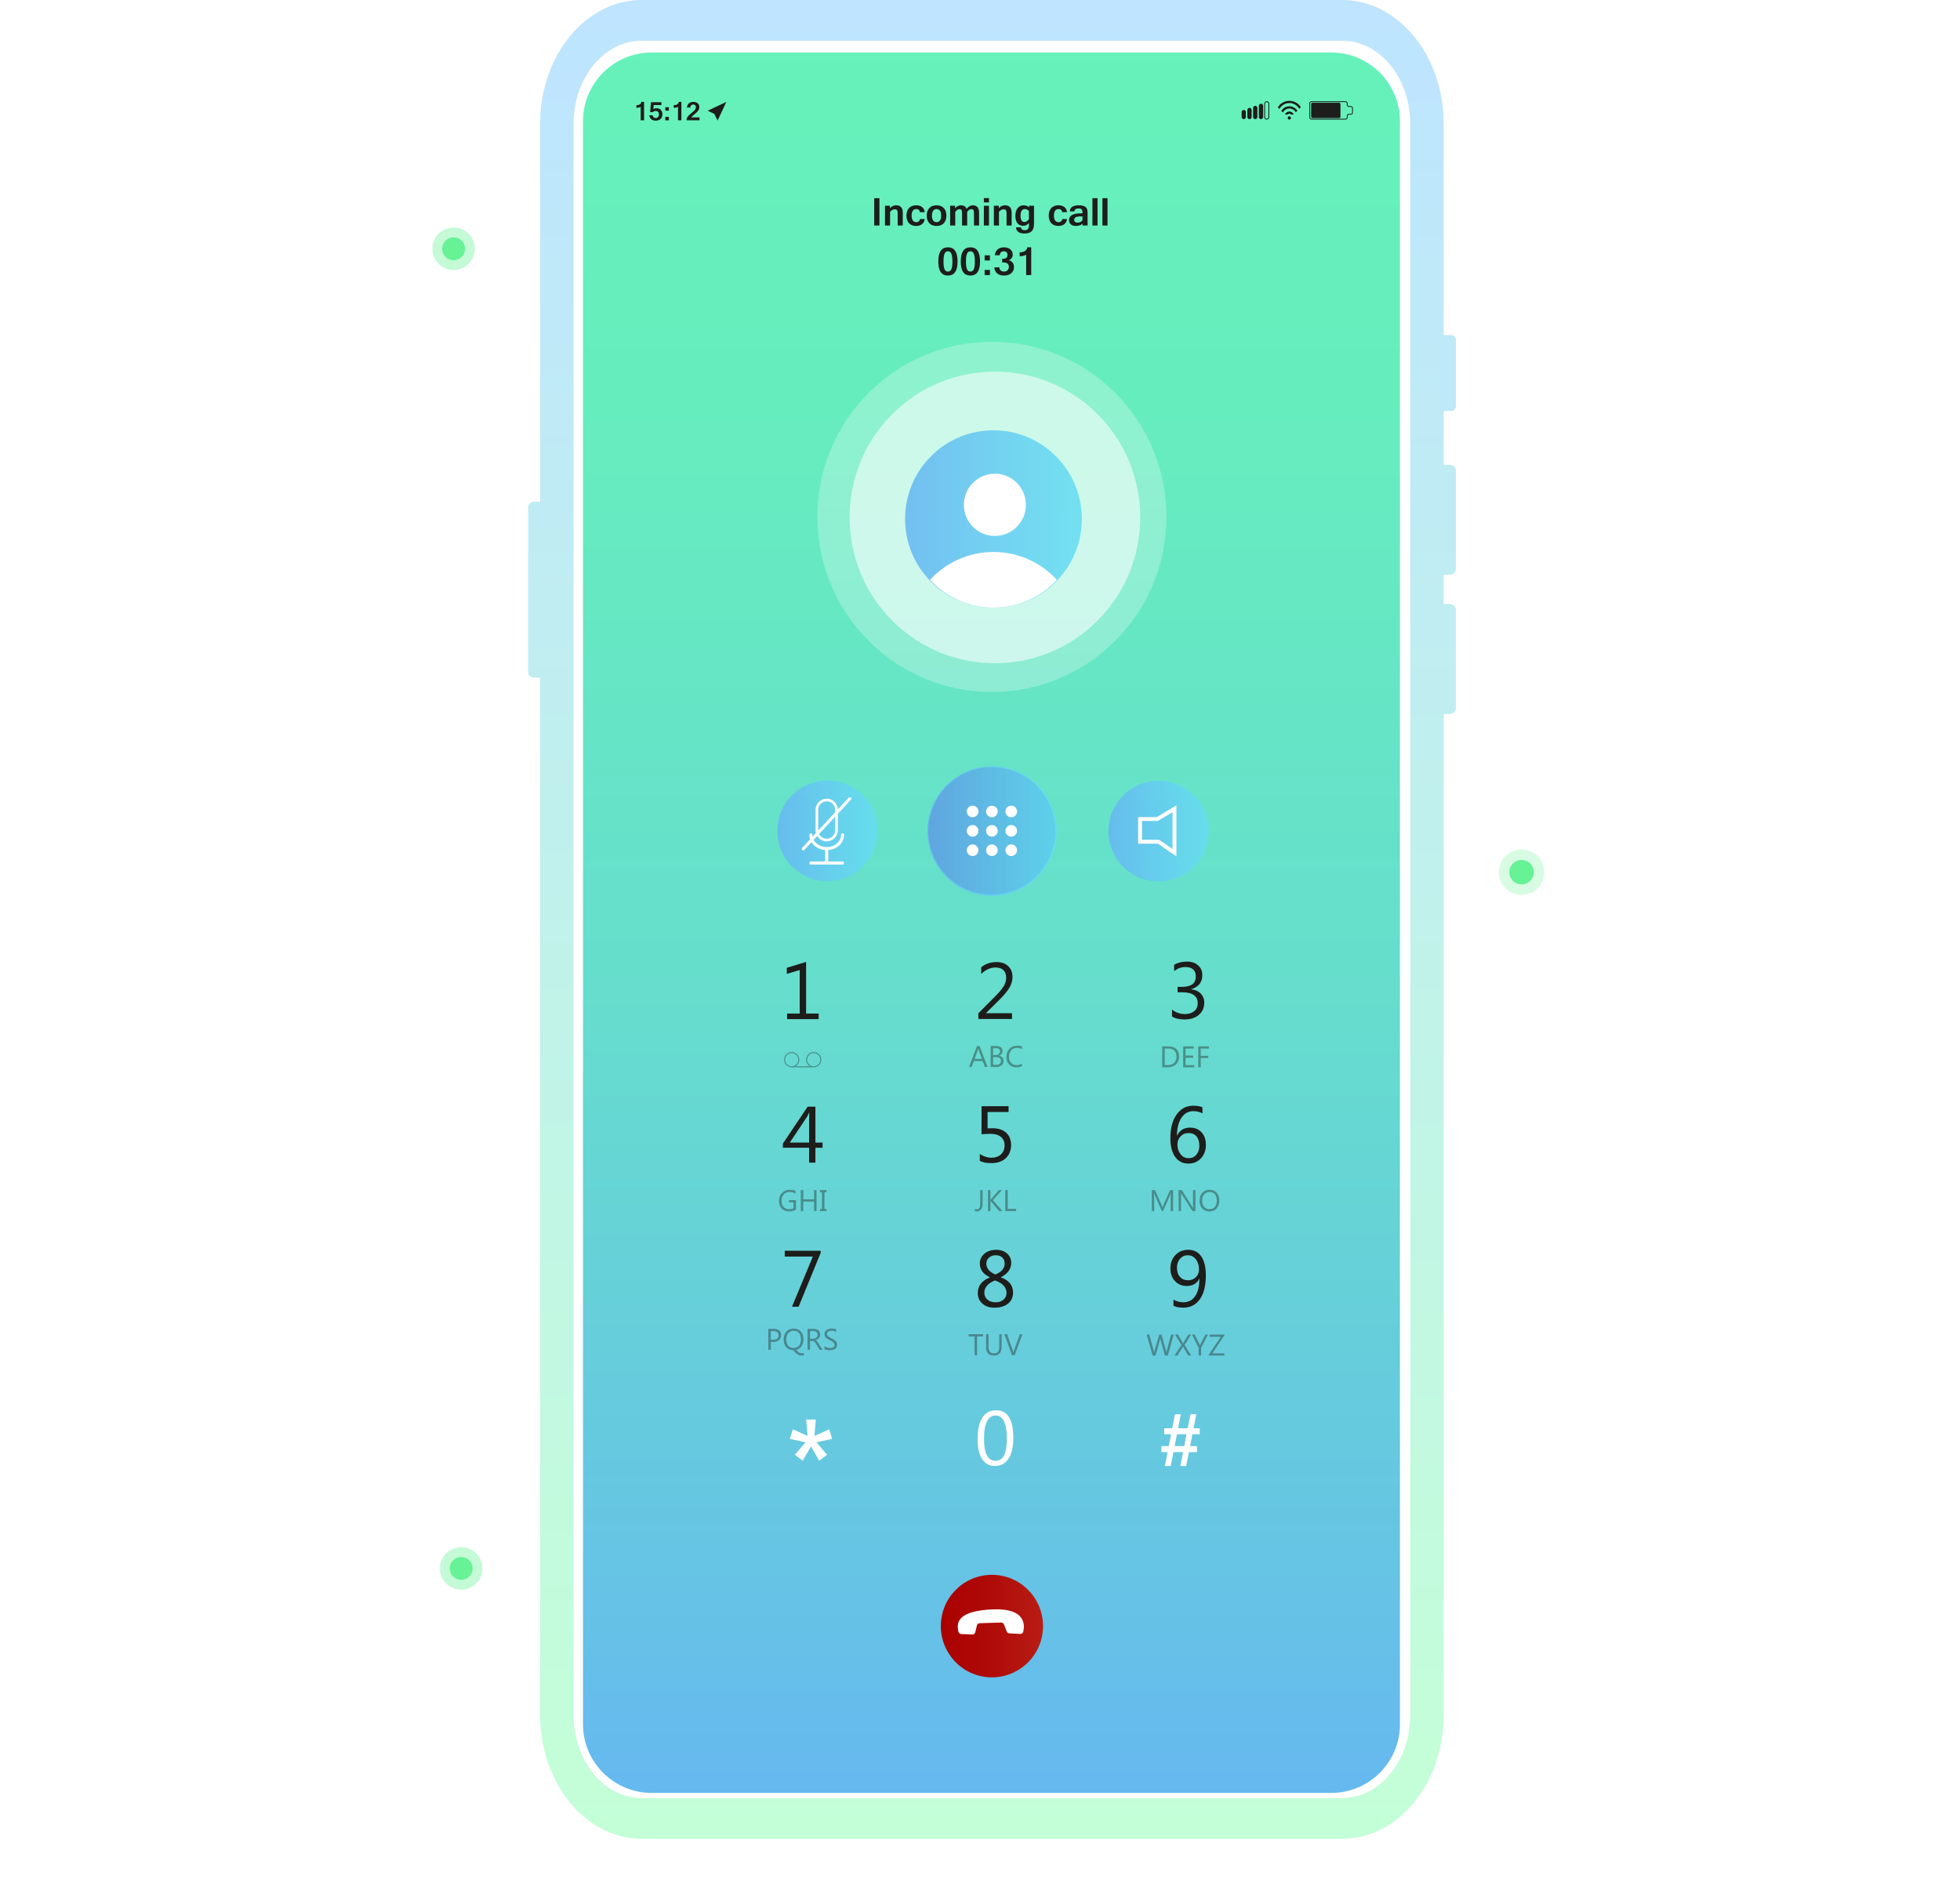 <svg width="646" height="623" viewBox="0 0 646 623" fill="none" xmlns="http://www.w3.org/2000/svg">
<g clip-path="url(#clip0_54_2635)">
<path d="M520.62 294.3C519.587 294.3 518.653 294.123 517.82 293.77C516.993 293.41 516.31 292.9 515.77 292.24C515.237 291.573 514.89 290.783 514.73 289.87L516.91 289.54C517.13 290.42 517.59 291.107 518.29 291.6C518.99 292.087 519.807 292.33 520.74 292.33C521.32 292.33 521.853 292.24 522.34 292.06C522.827 291.873 523.217 291.61 523.51 291.27C523.81 290.923 523.96 290.51 523.96 290.03C523.96 289.77 523.913 289.54 523.82 289.34C523.733 289.14 523.61 288.967 523.45 288.82C523.297 288.667 523.107 288.537 522.88 288.43C522.66 288.317 522.417 288.22 522.15 288.14L518.46 287.05C518.1 286.943 517.733 286.807 517.36 286.64C516.987 286.467 516.643 286.243 516.33 285.97C516.023 285.69 515.773 285.347 515.58 284.94C515.387 284.527 515.29 284.027 515.29 283.44C515.29 282.553 515.517 281.803 515.97 281.19C516.43 280.57 517.05 280.103 517.83 279.79C518.61 279.47 519.483 279.31 520.45 279.31C521.423 279.323 522.293 279.497 523.06 279.83C523.833 280.163 524.473 280.643 524.98 281.27C525.493 281.89 525.847 282.643 526.04 283.53L523.8 283.91C523.7 283.37 523.487 282.907 523.16 282.52C522.833 282.127 522.433 281.827 521.96 281.62C521.487 281.407 520.973 281.297 520.42 281.29C519.887 281.277 519.397 281.357 518.95 281.53C518.51 281.703 518.157 281.947 517.89 282.26C517.63 282.573 517.5 282.933 517.5 283.34C517.5 283.74 517.617 284.063 517.85 284.31C518.083 284.557 518.37 284.753 518.71 284.9C519.057 285.04 519.4 285.157 519.74 285.25L522.4 286C522.733 286.093 523.11 286.22 523.53 286.38C523.957 286.533 524.367 286.75 524.76 287.03C525.16 287.31 525.49 287.683 525.75 288.15C526.01 288.61 526.14 289.19 526.14 289.89C526.14 290.617 525.993 291.257 525.7 291.81C525.407 292.357 525.003 292.817 524.49 293.19C523.983 293.557 523.397 293.833 522.73 294.02C522.063 294.207 521.36 294.3 520.62 294.3ZM533.061 294.3C531.988 294.3 531.044 294.067 530.231 293.6C529.424 293.127 528.794 292.47 528.341 291.63C527.894 290.783 527.671 289.803 527.671 288.69C527.671 287.51 527.891 286.487 528.331 285.62C528.778 284.753 529.398 284.083 530.191 283.61C530.984 283.137 531.908 282.9 532.961 282.9C534.061 282.9 534.998 283.157 535.771 283.67C536.544 284.177 537.121 284.9 537.501 285.84C537.888 286.78 538.041 287.897 537.961 289.19H535.871V288.43C535.858 287.177 535.618 286.25 535.151 285.65C534.691 285.05 533.988 284.75 533.041 284.75C531.994 284.75 531.208 285.08 530.681 285.74C530.154 286.4 529.891 287.353 529.891 288.6C529.891 289.787 530.154 290.707 530.681 291.36C531.208 292.007 531.968 292.33 532.961 292.33C533.614 292.33 534.178 292.183 534.651 291.89C535.131 291.59 535.504 291.163 535.771 290.61L537.821 291.26C537.401 292.227 536.764 292.977 535.911 293.51C535.058 294.037 534.108 294.3 533.061 294.3ZM529.211 289.19V287.56H536.921V289.19H529.211ZM544.825 294.3C543.718 294.3 542.778 294.053 542.005 293.56C541.231 293.067 540.638 292.39 540.225 291.53C539.818 290.67 539.611 289.693 539.605 288.6C539.611 287.487 539.825 286.503 540.245 285.65C540.665 284.79 541.265 284.117 542.045 283.63C542.825 283.143 543.761 282.9 544.855 282.9C546.035 282.9 547.041 283.193 547.875 283.78C548.715 284.367 549.268 285.17 549.535 286.19L547.455 286.79C547.248 286.183 546.908 285.713 546.435 285.38C545.968 285.04 545.431 284.87 544.825 284.87C544.138 284.87 543.575 285.033 543.135 285.36C542.695 285.68 542.368 286.12 542.155 286.68C541.941 287.24 541.831 287.88 541.825 288.6C541.831 289.713 542.085 290.613 542.585 291.3C543.091 291.987 543.838 292.33 544.825 292.33C545.498 292.33 546.041 292.177 546.455 291.87C546.875 291.557 547.195 291.11 547.415 290.53L549.535 291.03C549.181 292.083 548.598 292.893 547.785 293.46C546.971 294.02 545.985 294.3 544.825 294.3ZM555.642 294.29C554.895 294.29 554.269 294.17 553.762 293.93C553.255 293.69 552.842 293.377 552.522 292.99C552.209 292.597 551.969 292.17 551.802 291.71C551.635 291.25 551.522 290.8 551.462 290.36C551.402 289.92 551.372 289.533 551.372 289.2V283.2H553.492V288.51C553.492 288.93 553.525 289.363 553.592 289.81C553.665 290.25 553.799 290.66 553.992 291.04C554.192 291.42 554.469 291.727 554.822 291.96C555.182 292.193 555.649 292.31 556.222 292.31C556.595 292.31 556.949 292.25 557.282 292.13C557.615 292.003 557.905 291.803 558.152 291.53C558.405 291.257 558.602 290.897 558.742 290.45C558.889 290.003 558.962 289.46 558.962 288.82L560.262 289.31C560.262 290.29 560.079 291.157 559.712 291.91C559.345 292.657 558.819 293.24 558.132 293.66C557.445 294.08 556.615 294.29 555.642 294.29ZM559.212 294V290.88H558.962V283.2H561.072V294H559.212ZM563.877 294V283.2H565.737V285.82L565.477 285.48C565.61 285.133 565.783 284.817 565.997 284.53C566.21 284.237 566.457 283.997 566.737 283.81C567.01 283.61 567.313 283.457 567.647 283.35C567.987 283.237 568.333 283.17 568.687 283.15C569.04 283.123 569.38 283.14 569.707 283.2V285.16C569.353 285.067 568.96 285.04 568.527 285.08C568.1 285.12 567.707 285.257 567.347 285.49C567.007 285.71 566.737 285.977 566.537 286.29C566.343 286.603 566.203 286.953 566.117 287.34C566.03 287.72 565.987 288.123 565.987 288.55V294H563.877ZM576.206 294.3C575.132 294.3 574.189 294.067 573.376 293.6C572.569 293.127 571.939 292.47 571.486 291.63C571.039 290.783 570.816 289.803 570.816 288.69C570.816 287.51 571.036 286.487 571.476 285.62C571.922 284.753 572.542 284.083 573.336 283.61C574.129 283.137 575.052 282.9 576.106 282.9C577.206 282.9 578.142 283.157 578.916 283.67C579.689 284.177 580.266 284.9 580.646 285.84C581.032 286.78 581.186 287.897 581.106 289.19H579.016V288.43C579.002 287.177 578.762 286.25 578.296 285.65C577.836 285.05 577.132 284.75 576.186 284.75C575.139 284.75 574.352 285.08 573.826 285.74C573.299 286.4 573.036 287.353 573.036 288.6C573.036 289.787 573.299 290.707 573.826 291.36C574.352 292.007 575.112 292.33 576.106 292.33C576.759 292.33 577.322 292.183 577.796 291.89C578.276 291.59 578.649 291.163 578.916 290.61L580.966 291.26C580.546 292.227 579.909 292.977 579.056 293.51C578.202 294.037 577.252 294.3 576.206 294.3ZM572.356 289.19V287.56H580.066V289.19H572.356ZM590.273 294L586.353 283.2H588.463L591.333 291.38L594.203 283.2H596.313L592.393 294H590.273ZM602.414 294.3C601.334 294.3 600.398 294.057 599.604 293.57C598.811 293.083 598.198 292.413 597.764 291.56C597.338 290.7 597.124 289.71 597.124 288.59C597.124 287.463 597.344 286.473 597.784 285.62C598.224 284.76 598.841 284.093 599.634 283.62C600.428 283.14 601.354 282.9 602.414 282.9C603.494 282.9 604.431 283.143 605.224 283.63C606.018 284.117 606.631 284.787 607.064 285.64C607.498 286.493 607.714 287.477 607.714 288.59C607.714 289.717 607.494 290.71 607.054 291.57C606.621 292.423 606.008 293.093 605.214 293.58C604.421 294.06 603.488 294.3 602.414 294.3ZM602.414 292.33C603.448 292.33 604.218 291.983 604.724 291.29C605.238 290.59 605.494 289.69 605.494 288.59C605.494 287.463 605.234 286.563 604.714 285.89C604.201 285.21 603.434 284.87 602.414 284.87C601.714 284.87 601.138 285.03 600.684 285.35C600.231 285.663 599.894 286.1 599.674 286.66C599.454 287.213 599.344 287.857 599.344 288.59C599.344 289.723 599.604 290.63 600.124 291.31C600.644 291.99 601.408 292.33 602.414 292.33ZM610.112 281.43V279.4H612.202V281.43H610.112ZM610.112 294V283.2H612.202V294H610.112ZM619.825 294.3C618.718 294.3 617.778 294.053 617.005 293.56C616.231 293.067 615.638 292.39 615.225 291.53C614.818 290.67 614.611 289.693 614.605 288.6C614.611 287.487 614.825 286.503 615.245 285.65C615.665 284.79 616.265 284.117 617.045 283.63C617.825 283.143 618.761 282.9 619.855 282.9C621.035 282.9 622.041 283.193 622.875 283.78C623.715 284.367 624.268 285.17 624.535 286.19L622.455 286.79C622.248 286.183 621.908 285.713 621.435 285.38C620.968 285.04 620.431 284.87 619.825 284.87C619.138 284.87 618.575 285.033 618.135 285.36C617.695 285.68 617.368 286.12 617.155 286.68C616.941 287.24 616.831 287.88 616.825 288.6C616.831 289.713 617.085 290.613 617.585 291.3C618.091 291.987 618.838 292.33 619.825 292.33C620.498 292.33 621.041 292.177 621.455 291.87C621.875 291.557 622.195 291.11 622.415 290.53L624.535 291.03C624.181 292.083 623.598 292.893 622.785 293.46C621.971 294.02 620.985 294.3 619.825 294.3ZM631.069 294.3C629.996 294.3 629.052 294.067 628.239 293.6C627.432 293.127 626.802 292.47 626.349 291.63C625.902 290.783 625.679 289.803 625.679 288.69C625.679 287.51 625.899 286.487 626.339 285.62C626.786 284.753 627.406 284.083 628.199 283.61C628.992 283.137 629.916 282.9 630.969 282.9C632.069 282.9 633.006 283.157 633.779 283.67C634.552 284.177 635.129 284.9 635.509 285.84C635.896 286.78 636.049 287.897 635.969 289.19H633.879V288.43C633.866 287.177 633.626 286.25 633.159 285.65C632.699 285.05 631.996 284.75 631.049 284.75C630.002 284.75 629.216 285.08 628.689 285.74C628.162 286.4 627.899 287.353 627.899 288.6C627.899 289.787 628.162 290.707 628.689 291.36C629.216 292.007 629.976 292.33 630.969 292.33C631.622 292.33 632.186 292.183 632.659 291.89C633.139 291.59 633.512 291.163 633.779 290.61L635.829 291.26C635.409 292.227 634.772 292.977 633.919 293.51C633.066 294.037 632.116 294.3 631.069 294.3ZM627.219 289.19V287.56H634.929V289.19H627.219ZM638.013 288.53V286.85H644.013V288.53H638.013ZM520.47 321.3C519.437 321.3 518.57 321.05 517.87 320.55C517.17 320.043 516.64 319.36 516.28 318.5C515.92 317.64 515.74 316.67 515.74 315.59C515.74 314.51 515.917 313.54 516.27 312.68C516.63 311.82 517.157 311.143 517.85 310.65C518.55 310.15 519.41 309.9 520.43 309.9C521.443 309.9 522.317 310.15 523.05 310.65C523.79 311.143 524.36 311.82 524.76 312.68C525.16 313.533 525.36 314.503 525.36 315.59C525.36 316.67 525.16 317.643 524.76 318.51C524.367 319.37 523.803 320.05 523.07 320.55C522.343 321.05 521.477 321.3 520.47 321.3ZM515.39 321V306.6H517.49V313.23H517.25V321H515.39ZM520.18 319.41C520.847 319.41 521.397 319.24 521.83 318.9C522.27 318.56 522.597 318.103 522.81 317.53C523.03 316.95 523.14 316.303 523.14 315.59C523.14 314.883 523.03 314.243 522.81 313.67C522.597 313.097 522.267 312.64 521.82 312.3C521.373 311.96 520.803 311.79 520.11 311.79C519.457 311.79 518.917 311.95 518.49 312.27C518.07 312.59 517.757 313.037 517.55 313.61C517.35 314.183 517.25 314.843 517.25 315.59C517.25 316.337 517.35 316.997 517.55 317.57C517.75 318.143 518.067 318.593 518.5 318.92C518.933 319.247 519.493 319.41 520.18 319.41ZM530.618 321.3C529.818 321.3 529.148 321.153 528.608 320.86C528.068 320.56 527.658 320.167 527.378 319.68C527.105 319.187 526.968 318.647 526.968 318.06C526.968 317.513 527.065 317.033 527.258 316.62C527.451 316.207 527.738 315.857 528.118 315.57C528.498 315.277 528.965 315.04 529.518 314.86C529.998 314.72 530.541 314.597 531.148 314.49C531.755 314.383 532.391 314.283 533.058 314.19C533.731 314.097 534.398 314.003 535.058 313.91L534.298 314.33C534.311 313.483 534.131 312.857 533.758 312.45C533.391 312.037 532.758 311.83 531.858 311.83C531.291 311.83 530.771 311.963 530.298 312.23C529.825 312.49 529.495 312.923 529.308 313.53L527.358 312.93C527.625 312.003 528.131 311.267 528.878 310.72C529.631 310.173 530.631 309.9 531.878 309.9C532.845 309.9 533.685 310.067 534.398 310.4C535.118 310.727 535.645 311.247 535.978 311.96C536.151 312.313 536.258 312.687 536.298 313.08C536.338 313.473 536.358 313.897 536.358 314.35V321H534.508V318.53L534.868 318.85C534.421 319.677 533.851 320.293 533.158 320.7C532.471 321.1 531.625 321.3 530.618 321.3ZM530.988 319.59C531.581 319.59 532.091 319.487 532.518 319.28C532.945 319.067 533.288 318.797 533.548 318.47C533.808 318.143 533.978 317.803 534.058 317.45C534.171 317.13 534.235 316.77 534.248 316.37C534.268 315.97 534.278 315.65 534.278 315.41L534.958 315.66C534.298 315.76 533.698 315.85 533.158 315.93C532.618 316.01 532.128 316.09 531.688 316.17C531.255 316.243 530.868 316.333 530.528 316.44C530.241 316.54 529.985 316.66 529.758 316.8C529.538 316.94 529.361 317.11 529.228 317.31C529.101 317.51 529.038 317.753 529.038 318.04C529.038 318.32 529.108 318.58 529.248 318.82C529.388 319.053 529.601 319.24 529.888 319.38C530.175 319.52 530.541 319.59 530.988 319.59ZM543.085 321.29C541.771 321.29 540.701 321 539.875 320.42C539.048 319.84 538.541 319.023 538.355 317.97L540.495 317.64C540.628 318.2 540.935 318.643 541.415 318.97C541.901 319.29 542.505 319.45 543.225 319.45C543.878 319.45 544.388 319.317 544.755 319.05C545.128 318.783 545.315 318.417 545.315 317.95C545.315 317.677 545.248 317.457 545.115 317.29C544.988 317.117 544.718 316.953 544.305 316.8C543.891 316.647 543.261 316.457 542.415 316.23C541.488 315.99 540.751 315.733 540.205 315.46C539.665 315.18 539.278 314.857 539.045 314.49C538.818 314.117 538.705 313.667 538.705 313.14C538.705 312.487 538.878 311.917 539.225 311.43C539.571 310.943 540.058 310.567 540.685 310.3C541.318 310.033 542.058 309.9 542.905 309.9C543.731 309.9 544.468 310.03 545.115 310.29C545.761 310.55 546.285 310.92 546.685 311.4C547.085 311.873 547.325 312.43 547.405 313.07L545.265 313.46C545.191 312.94 544.948 312.53 544.535 312.23C544.121 311.93 543.585 311.767 542.925 311.74C542.291 311.713 541.778 311.82 541.385 312.06C540.991 312.293 540.795 312.617 540.795 313.03C540.795 313.27 540.868 313.473 541.015 313.64C541.168 313.807 541.461 313.967 541.895 314.12C542.328 314.273 542.968 314.457 543.815 314.67C544.721 314.903 545.441 315.163 545.975 315.45C546.508 315.73 546.888 316.067 547.115 316.46C547.348 316.847 547.465 317.317 547.465 317.87C547.465 318.937 547.075 319.773 546.295 320.38C545.521 320.987 544.451 321.29 543.085 321.29ZM554.467 321.3C553.394 321.3 552.451 321.067 551.637 320.6C550.831 320.127 550.201 319.47 549.747 318.63C549.301 317.783 549.077 316.803 549.077 315.69C549.077 314.51 549.297 313.487 549.737 312.62C550.184 311.753 550.804 311.083 551.597 310.61C552.391 310.137 553.314 309.9 554.367 309.9C555.467 309.9 556.404 310.157 557.177 310.67C557.951 311.177 558.527 311.9 558.907 312.84C559.294 313.78 559.447 314.897 559.367 316.19H557.277V315.43C557.264 314.177 557.024 313.25 556.557 312.65C556.097 312.05 555.394 311.75 554.447 311.75C553.401 311.75 552.614 312.08 552.087 312.74C551.561 313.4 551.297 314.353 551.297 315.6C551.297 316.787 551.561 317.707 552.087 318.36C552.614 319.007 553.374 319.33 554.367 319.33C555.021 319.33 555.584 319.183 556.057 318.89C556.537 318.59 556.911 318.163 557.177 317.61L559.227 318.26C558.807 319.227 558.171 319.977 557.317 320.51C556.464 321.037 555.514 321.3 554.467 321.3ZM550.617 316.19V314.56H558.327V316.19H550.617ZM565.901 321.3C564.894 321.3 564.024 321.05 563.291 320.55C562.564 320.05 562.001 319.37 561.601 318.51C561.208 317.643 561.011 316.67 561.011 315.59C561.011 314.503 561.211 313.533 561.611 312.68C562.011 311.82 562.578 311.143 563.311 310.65C564.051 310.15 564.928 309.9 565.941 309.9C566.961 309.9 567.818 310.15 568.511 310.65C569.211 311.143 569.738 311.82 570.091 312.68C570.451 313.54 570.631 314.51 570.631 315.59C570.631 316.67 570.451 317.64 570.091 318.5C569.731 319.36 569.201 320.043 568.501 320.55C567.801 321.05 566.934 321.3 565.901 321.3ZM566.191 319.41C566.878 319.41 567.438 319.247 567.871 318.92C568.304 318.593 568.621 318.143 568.821 317.57C569.021 316.997 569.121 316.337 569.121 315.59C569.121 314.843 569.018 314.183 568.811 313.61C568.611 313.037 568.298 312.59 567.871 312.27C567.451 311.95 566.914 311.79 566.261 311.79C565.568 311.79 564.998 311.96 564.551 312.3C564.104 312.64 563.771 313.097 563.551 313.67C563.338 314.243 563.231 314.883 563.231 315.59C563.231 316.303 563.338 316.95 563.551 317.53C563.771 318.103 564.098 318.56 564.531 318.9C564.971 319.24 565.524 319.41 566.191 319.41ZM569.121 321V313.23H568.881V306.6H570.981V321H569.121ZM583.373 311.88V310.2H586.173V311.88H583.373ZM578.773 321V309.82C578.773 309.547 578.783 309.257 578.803 308.95C578.823 308.637 578.879 308.33 578.973 308.03C579.073 307.723 579.236 307.443 579.463 307.19C579.736 306.89 580.036 306.677 580.363 306.55C580.689 306.423 581.013 306.35 581.333 306.33C581.659 306.31 581.959 306.3 582.233 306.3H583.593V308.02H582.333C581.839 308.02 581.469 308.143 581.223 308.39C580.983 308.63 580.863 308.973 580.863 309.42V321H578.773ZM576.983 311.88V310.2H583.593V311.88H576.983ZM586.043 321V306.3H588.133V321H586.043ZM595.832 321.3C594.752 321.3 593.816 321.057 593.022 320.57C592.229 320.083 591.616 319.413 591.182 318.56C590.756 317.7 590.542 316.71 590.542 315.59C590.542 314.463 590.762 313.473 591.202 312.62C591.642 311.76 592.259 311.093 593.052 310.62C593.846 310.14 594.772 309.9 595.832 309.9C596.912 309.9 597.849 310.143 598.642 310.63C599.436 311.117 600.049 311.787 600.482 312.64C600.916 313.493 601.132 314.477 601.132 315.59C601.132 316.717 600.912 317.71 600.472 318.57C600.039 319.423 599.426 320.093 598.632 320.58C597.839 321.06 596.906 321.3 595.832 321.3ZM595.832 319.33C596.866 319.33 597.636 318.983 598.142 318.29C598.656 317.59 598.912 316.69 598.912 315.59C598.912 314.463 598.652 313.563 598.132 312.89C597.619 312.21 596.852 311.87 595.832 311.87C595.132 311.87 594.556 312.03 594.102 312.35C593.649 312.663 593.312 313.1 593.092 313.66C592.872 314.213 592.762 314.857 592.762 315.59C592.762 316.723 593.022 317.63 593.542 318.31C594.062 318.99 594.826 319.33 595.832 319.33ZM605.239 321L601.939 310.19L604.009 310.2L606.269 317.61L608.549 310.2H610.349L612.629 317.61L614.889 310.2H616.949L613.649 321H611.969L609.449 313.18L606.919 321H605.239Z" fill="white"/>
<path d="M47.13 89V74.6H49.251L56.34 85.3V74.6H58.461V89H56.34L49.251 78.29V89H47.13ZM65.942 89.3C64.862 89.3 63.925 89.057 63.132 88.57C62.338 88.083 61.725 87.413 61.292 86.56C60.865 85.7 60.652 84.71 60.652 83.59C60.652 82.463 60.872 81.473 61.312 80.62C61.752 79.76 62.368 79.093 63.162 78.62C63.955 78.14 64.882 77.9 65.942 77.9C67.022 77.9 67.958 78.143 68.752 78.63C69.545 79.117 70.158 79.787 70.592 80.64C71.025 81.493 71.242 82.477 71.242 83.59C71.242 84.717 71.022 85.71 70.582 86.57C70.148 87.423 69.535 88.093 68.742 88.58C67.948 89.06 67.015 89.3 65.942 89.3ZM65.942 87.33C66.975 87.33 67.745 86.983 68.252 86.29C68.765 85.59 69.022 84.69 69.022 83.59C69.022 82.463 68.762 81.563 68.242 80.89C67.728 80.21 66.962 79.87 65.942 79.87C65.242 79.87 64.665 80.03 64.212 80.35C63.758 80.663 63.422 81.1 63.202 81.66C62.982 82.213 62.872 82.857 62.872 83.59C62.872 84.723 63.132 85.63 63.652 86.31C64.172 86.99 64.935 87.33 65.942 87.33ZM80.493 89.3C79.693 89.3 79.023 89.153 78.483 88.86C77.943 88.56 77.533 88.167 77.253 87.68C76.98 87.187 76.843 86.647 76.843 86.06C76.843 85.513 76.94 85.033 77.133 84.62C77.326 84.207 77.613 83.857 77.993 83.57C78.373 83.277 78.84 83.04 79.393 82.86C79.873 82.72 80.416 82.597 81.023 82.49C81.63 82.383 82.266 82.283 82.933 82.19C83.606 82.097 84.273 82.003 84.933 81.91L84.173 82.33C84.186 81.483 84.006 80.857 83.633 80.45C83.266 80.037 82.633 79.83 81.733 79.83C81.166 79.83 80.646 79.963 80.173 80.23C79.7 80.49 79.37 80.923 79.183 81.53L77.233 80.93C77.5 80.003 78.006 79.267 78.753 78.72C79.506 78.173 80.506 77.9 81.753 77.9C82.72 77.9 83.56 78.067 84.273 78.4C84.993 78.727 85.52 79.247 85.853 79.96C86.026 80.313 86.133 80.687 86.173 81.08C86.213 81.473 86.233 81.897 86.233 82.35V89H84.383V86.53L84.743 86.85C84.296 87.677 83.726 88.293 83.033 88.7C82.346 89.1 81.5 89.3 80.493 89.3ZM80.863 87.59C81.456 87.59 81.966 87.487 82.393 87.28C82.82 87.067 83.163 86.797 83.423 86.47C83.683 86.143 83.853 85.803 83.933 85.45C84.046 85.13 84.11 84.77 84.123 84.37C84.143 83.97 84.153 83.65 84.153 83.41L84.833 83.66C84.173 83.76 83.573 83.85 83.033 83.93C82.493 84.01 82.003 84.09 81.563 84.17C81.13 84.243 80.743 84.333 80.403 84.44C80.116 84.54 79.86 84.66 79.633 84.8C79.413 84.94 79.236 85.11 79.103 85.31C78.976 85.51 78.913 85.753 78.913 86.04C78.913 86.32 78.983 86.58 79.123 86.82C79.263 87.053 79.476 87.24 79.763 87.38C80.05 87.52 80.416 87.59 80.863 87.59ZM93.28 94.1C92.7 94.1 92.136 94.01 91.59 93.83C91.05 93.65 90.556 93.383 90.11 93.03C89.663 92.683 89.293 92.253 89 91.74L90.93 90.76C91.163 91.22 91.496 91.557 91.93 91.77C92.363 91.983 92.82 92.09 93.3 92.09C93.893 92.09 94.4 91.983 94.82 91.77C95.24 91.563 95.556 91.25 95.77 90.83C95.99 90.41 96.096 89.89 96.09 89.27V86.25H96.34V78.2H98.19V89.29C98.19 89.577 98.18 89.85 98.16 90.11C98.14 90.37 98.103 90.63 98.05 90.89C97.896 91.617 97.603 92.217 97.17 92.69C96.743 93.163 96.196 93.517 95.53 93.75C94.87 93.983 94.12 94.1 93.28 94.1ZM93.12 89.3C92.113 89.3 91.243 89.05 90.51 88.55C89.783 88.05 89.22 87.37 88.82 86.51C88.426 85.643 88.23 84.67 88.23 83.59C88.23 82.503 88.43 81.533 88.83 80.68C89.23 79.82 89.796 79.143 90.53 78.65C91.27 78.15 92.146 77.9 93.16 77.9C94.18 77.9 95.036 78.15 95.73 78.65C96.43 79.143 96.956 79.82 97.31 80.68C97.67 81.54 97.85 82.51 97.85 83.59C97.85 84.67 97.67 85.64 97.31 86.5C96.95 87.36 96.42 88.043 95.72 88.55C95.02 89.05 94.153 89.3 93.12 89.3ZM93.41 87.41C94.096 87.41 94.656 87.247 95.09 86.92C95.523 86.593 95.84 86.143 96.04 85.57C96.24 84.997 96.34 84.337 96.34 83.59C96.34 82.843 96.236 82.183 96.03 81.61C95.83 81.037 95.516 80.59 95.09 80.27C94.67 79.95 94.133 79.79 93.48 79.79C92.786 79.79 92.216 79.96 91.77 80.3C91.323 80.64 90.99 81.097 90.77 81.67C90.556 82.243 90.45 82.883 90.45 83.59C90.45 84.303 90.556 84.95 90.77 85.53C90.99 86.103 91.316 86.56 91.75 86.9C92.19 87.24 92.743 87.41 93.41 87.41ZM105.788 89.3C104.714 89.3 103.771 89.067 102.958 88.6C102.151 88.127 101.521 87.47 101.068 86.63C100.621 85.783 100.398 84.803 100.398 83.69C100.398 82.51 100.618 81.487 101.058 80.62C101.504 79.753 102.124 79.083 102.918 78.61C103.711 78.137 104.634 77.9 105.688 77.9C106.788 77.9 107.724 78.157 108.498 78.67C109.271 79.177 109.848 79.9 110.228 80.84C110.614 81.78 110.768 82.897 110.688 84.19H108.598V83.43C108.584 82.177 108.344 81.25 107.878 80.65C107.418 80.05 106.714 79.75 105.768 79.75C104.721 79.75 103.934 80.08 103.408 80.74C102.881 81.4 102.618 82.353 102.618 83.6C102.618 84.787 102.881 85.707 103.408 86.36C103.934 87.007 104.694 87.33 105.688 87.33C106.341 87.33 106.904 87.183 107.378 86.89C107.858 86.59 108.231 86.163 108.498 85.61L110.548 86.26C110.128 87.227 109.491 87.977 108.638 88.51C107.784 89.037 106.834 89.3 105.788 89.3ZM101.938 84.19V82.56H109.648V84.19H101.938ZM120.218 89V83.69C120.218 83.27 120.182 82.84 120.108 82.4C120.042 81.953 119.908 81.54 119.708 81.16C119.515 80.78 119.238 80.473 118.878 80.24C118.525 80.007 118.062 79.89 117.488 79.89C117.115 79.89 116.762 79.953 116.428 80.08C116.095 80.2 115.802 80.397 115.548 80.67C115.302 80.943 115.105 81.303 114.958 81.75C114.818 82.197 114.748 82.74 114.748 83.38L113.448 82.89C113.448 81.91 113.632 81.047 113.998 80.3C114.365 79.547 114.892 78.96 115.578 78.54C116.265 78.12 117.095 77.91 118.068 77.91C118.815 77.91 119.442 78.03 119.948 78.27C120.455 78.51 120.865 78.827 121.178 79.22C121.498 79.607 121.742 80.03 121.908 80.49C122.075 80.95 122.188 81.4 122.248 81.84C122.308 82.28 122.338 82.667 122.338 83V89H120.218ZM112.628 89V78.2H114.498V81.32H114.748V89H112.628ZM131.123 89C130.443 89.133 129.776 89.19 129.123 89.17C128.47 89.15 127.886 89.023 127.373 88.79C126.86 88.557 126.473 88.19 126.213 87.69C125.98 87.243 125.853 86.79 125.833 86.33C125.82 85.863 125.813 85.337 125.813 84.75V75.2H127.913V84.65C127.913 85.083 127.916 85.46 127.923 85.78C127.936 86.1 128.006 86.37 128.133 86.59C128.373 87.003 128.753 87.24 129.273 87.3C129.8 87.353 130.416 87.33 131.123 87.23V89ZM123.743 79.88V78.2H131.123V79.88H123.743ZM68.675 116V110.69C68.675 110.27 68.639 109.84 68.565 109.4C68.499 108.953 68.365 108.54 68.165 108.16C67.972 107.78 67.695 107.473 67.335 107.24C66.982 107.007 66.519 106.89 65.945 106.89C65.572 106.89 65.219 106.953 64.885 107.08C64.552 107.2 64.259 107.397 64.005 107.67C63.759 107.943 63.562 108.303 63.415 108.75C63.275 109.197 63.205 109.74 63.205 110.38L61.905 109.89C61.905 108.91 62.089 108.047 62.455 107.3C62.822 106.547 63.349 105.96 64.035 105.54C64.722 105.12 65.552 104.91 66.525 104.91C67.272 104.91 67.899 105.03 68.405 105.27C68.912 105.51 69.322 105.827 69.635 106.22C69.955 106.607 70.199 107.03 70.365 107.49C70.532 107.95 70.645 108.4 70.705 108.84C70.765 109.28 70.795 109.667 70.795 110V116H68.675ZM61.085 116V105.2H62.955V108.32H63.205V116H61.085ZM78.053 116.3C76.98 116.3 76.037 116.067 75.223 115.6C74.417 115.127 73.787 114.47 73.333 113.63C72.887 112.783 72.663 111.803 72.663 110.69C72.663 109.51 72.883 108.487 73.323 107.62C73.77 106.753 74.39 106.083 75.183 105.61C75.977 105.137 76.9 104.9 77.953 104.9C79.053 104.9 79.99 105.157 80.763 105.67C81.537 106.177 82.113 106.9 82.493 107.84C82.88 108.78 83.033 109.897 82.953 111.19H80.863V110.43C80.85 109.177 80.61 108.25 80.143 107.65C79.683 107.05 78.98 106.75 78.033 106.75C76.987 106.75 76.2 107.08 75.673 107.74C75.147 108.4 74.883 109.353 74.883 110.6C74.883 111.787 75.147 112.707 75.673 113.36C76.2 114.007 76.96 114.33 77.953 114.33C78.607 114.33 79.17 114.183 79.643 113.89C80.123 113.59 80.497 113.163 80.763 112.61L82.813 113.26C82.393 114.227 81.757 114.977 80.903 115.51C80.05 116.037 79.1 116.3 78.053 116.3ZM74.203 111.19V109.56H81.913V111.19H74.203ZM89.987 116.3C88.913 116.3 87.97 116.067 87.157 115.6C86.35 115.127 85.72 114.47 85.267 113.63C84.82 112.783 84.597 111.803 84.597 110.69C84.597 109.51 84.817 108.487 85.257 107.62C85.704 106.753 86.323 106.083 87.117 105.61C87.91 105.137 88.834 104.9 89.887 104.9C90.987 104.9 91.924 105.157 92.697 105.67C93.47 106.177 94.047 106.9 94.427 107.84C94.814 108.78 94.967 109.897 94.887 111.19H92.797V110.43C92.784 109.177 92.543 108.25 92.077 107.65C91.617 107.05 90.913 106.75 89.967 106.75C88.92 106.75 88.133 107.08 87.607 107.74C87.08 108.4 86.817 109.353 86.817 110.6C86.817 111.787 87.08 112.707 87.607 113.36C88.133 114.007 88.894 114.33 89.887 114.33C90.54 114.33 91.103 114.183 91.577 113.89C92.057 113.59 92.43 113.163 92.697 112.61L94.747 113.26C94.327 114.227 93.69 114.977 92.837 115.51C91.984 116.037 91.034 116.3 89.987 116.3ZM86.137 111.19V109.56H93.847V111.19H86.137ZM101.42 116.3C100.414 116.3 99.544 116.05 98.811 115.55C98.084 115.05 97.52 114.37 97.121 113.51C96.727 112.643 96.531 111.67 96.531 110.59C96.531 109.503 96.731 108.533 97.13 107.68C97.531 106.82 98.097 106.143 98.831 105.65C99.57 105.15 100.447 104.9 101.46 104.9C102.48 104.9 103.337 105.15 104.03 105.65C104.73 106.143 105.257 106.82 105.61 107.68C105.97 108.54 106.15 109.51 106.15 110.59C106.15 111.67 105.97 112.64 105.61 113.5C105.25 114.36 104.72 115.043 104.02 115.55C103.32 116.05 102.454 116.3 101.42 116.3ZM101.71 114.41C102.397 114.41 102.957 114.247 103.39 113.92C103.824 113.593 104.14 113.143 104.34 112.57C104.54 111.997 104.64 111.337 104.64 110.59C104.64 109.843 104.537 109.183 104.33 108.61C104.13 108.037 103.817 107.59 103.39 107.27C102.97 106.95 102.434 106.79 101.78 106.79C101.087 106.79 100.517 106.96 100.07 107.3C99.624 107.64 99.29 108.097 99.07 108.67C98.857 109.243 98.751 109.883 98.751 110.59C98.751 111.303 98.857 111.95 99.07 112.53C99.29 113.103 99.617 113.56 100.05 113.9C100.49 114.24 101.044 114.41 101.71 114.41ZM104.64 116V108.23H104.4V101.6H106.5V116H104.64ZM114.088 116.3C113.015 116.3 112.072 116.067 111.258 115.6C110.452 115.127 109.822 114.47 109.368 113.63C108.922 112.783 108.698 111.803 108.698 110.69C108.698 109.51 108.918 108.487 109.358 107.62C109.805 106.753 110.425 106.083 111.218 105.61C112.012 105.137 112.935 104.9 113.988 104.9C115.088 104.9 116.025 105.157 116.798 105.67C117.572 106.177 118.148 106.9 118.528 107.84C118.915 108.78 119.068 109.897 118.988 111.19H116.898V110.43C116.885 109.177 116.645 108.25 116.178 107.65C115.718 107.05 115.015 106.75 114.068 106.75C113.022 106.75 112.235 107.08 111.708 107.74C111.182 108.4 110.918 109.353 110.918 110.6C110.918 111.787 111.182 112.707 111.708 113.36C112.235 114.007 112.995 114.33 113.988 114.33C114.642 114.33 115.205 114.183 115.678 113.89C116.158 113.59 116.532 113.163 116.798 112.61L118.848 113.26C118.428 114.227 117.792 114.977 116.938 115.51C116.085 116.037 115.135 116.3 114.088 116.3ZM110.238 111.19V109.56H117.948V111.19H110.238ZM125.522 116.3C124.515 116.3 123.645 116.05 122.912 115.55C122.185 115.05 121.622 114.37 121.222 113.51C120.829 112.643 120.632 111.67 120.632 110.59C120.632 109.503 120.832 108.533 121.232 107.68C121.632 106.82 122.199 106.143 122.932 105.65C123.672 105.15 124.549 104.9 125.562 104.9C126.582 104.9 127.439 105.15 128.132 105.65C128.832 106.143 129.359 106.82 129.712 107.68C130.072 108.54 130.252 109.51 130.252 110.59C130.252 111.67 130.072 112.64 129.712 113.5C129.352 114.36 128.822 115.043 128.122 115.55C127.422 116.05 126.555 116.3 125.522 116.3ZM125.812 114.41C126.499 114.41 127.059 114.247 127.492 113.92C127.925 113.593 128.242 113.143 128.442 112.57C128.642 111.997 128.742 111.337 128.742 110.59C128.742 109.843 128.639 109.183 128.432 108.61C128.232 108.037 127.919 107.59 127.492 107.27C127.072 106.95 126.535 106.79 125.882 106.79C125.189 106.79 124.619 106.96 124.172 107.3C123.725 107.64 123.392 108.097 123.172 108.67C122.959 109.243 122.852 109.883 122.852 110.59C122.852 111.303 122.959 111.95 123.172 112.53C123.392 113.103 123.719 113.56 124.152 113.9C124.592 114.24 125.145 114.41 125.812 114.41ZM128.742 116V108.23H128.502V101.6H130.602V116H128.742Z" fill="white"/>
<circle cx="149.5" cy="82" r="7" fill="#66F295" fill-opacity="0.38"/>
<circle cx="149.5" cy="82" r="3.769" fill="#66F295"/>
<path d="M7.357 524V509.6H13.177C13.317 509.6 13.49 509.607 13.697 509.62C13.904 509.627 14.1 509.647 14.287 509.68C15.087 509.807 15.754 510.08 16.287 510.5C16.827 510.92 17.23 511.45 17.497 512.09C17.764 512.73 17.897 513.437 17.897 514.21C17.897 514.99 17.764 515.7 17.497 516.34C17.23 516.98 16.827 517.51 16.287 517.93C15.754 518.35 15.087 518.623 14.287 518.75C14.1 518.777 13.9 518.797 13.687 518.81C13.48 518.823 13.31 518.83 13.177 518.83H9.447V524H7.357ZM9.447 516.85H13.097C13.23 516.85 13.377 516.843 13.537 516.83C13.704 516.817 13.86 516.793 14.007 516.76C14.434 516.66 14.777 516.477 15.037 516.21C15.297 515.937 15.484 515.623 15.597 515.27C15.71 514.917 15.767 514.563 15.767 514.21C15.767 513.857 15.71 513.507 15.597 513.16C15.484 512.807 15.297 512.497 15.037 512.23C14.777 511.957 14.434 511.77 14.007 511.67C13.86 511.63 13.704 511.603 13.537 511.59C13.377 511.577 13.23 511.57 13.097 511.57H9.447V516.85ZM20.096 524V509.3H22.186V524H20.096ZM29.259 524.29C28.512 524.29 27.886 524.17 27.379 523.93C26.872 523.69 26.459 523.377 26.139 522.99C25.826 522.597 25.586 522.17 25.419 521.71C25.252 521.25 25.139 520.8 25.079 520.36C25.019 519.92 24.989 519.533 24.989 519.2V513.2H27.109V518.51C27.109 518.93 27.142 519.363 27.209 519.81C27.282 520.25 27.416 520.66 27.609 521.04C27.809 521.42 28.086 521.727 28.439 521.96C28.799 522.193 29.266 522.31 29.839 522.31C30.212 522.31 30.566 522.25 30.899 522.13C31.232 522.003 31.522 521.803 31.769 521.53C32.022 521.257 32.219 520.897 32.359 520.45C32.506 520.003 32.579 519.46 32.579 518.82L33.879 519.31C33.879 520.29 33.696 521.157 33.329 521.91C32.962 522.657 32.436 523.24 31.749 523.66C31.062 524.08 30.232 524.29 29.259 524.29ZM32.829 524V520.88H32.579V513.2H34.689V524H32.829ZM41.944 529.1C41.364 529.1 40.8 529.01 40.254 528.83C39.714 528.65 39.22 528.383 38.774 528.03C38.327 527.683 37.957 527.253 37.664 526.74L39.594 525.76C39.827 526.22 40.16 526.557 40.594 526.77C41.027 526.983 41.484 527.09 41.964 527.09C42.557 527.09 43.064 526.983 43.484 526.77C43.904 526.563 44.22 526.25 44.434 525.83C44.654 525.41 44.76 524.89 44.754 524.27V521.25H45.004V513.2H46.854V524.29C46.854 524.577 46.844 524.85 46.824 525.11C46.804 525.37 46.767 525.63 46.714 525.89C46.56 526.617 46.267 527.217 45.834 527.69C45.407 528.163 44.86 528.517 44.194 528.75C43.534 528.983 42.784 529.1 41.944 529.1ZM41.784 524.3C40.777 524.3 39.907 524.05 39.174 523.55C38.447 523.05 37.884 522.37 37.484 521.51C37.09 520.643 36.894 519.67 36.894 518.59C36.894 517.503 37.094 516.533 37.494 515.68C37.894 514.82 38.46 514.143 39.194 513.65C39.934 513.15 40.81 512.9 41.824 512.9C42.844 512.9 43.7 513.15 44.394 513.65C45.094 514.143 45.62 514.82 45.974 515.68C46.334 516.54 46.514 517.51 46.514 518.59C46.514 519.67 46.334 520.64 45.974 521.5C45.614 522.36 45.084 523.043 44.384 523.55C43.684 524.05 42.817 524.3 41.784 524.3ZM42.074 522.41C42.76 522.41 43.32 522.247 43.754 521.92C44.187 521.593 44.504 521.143 44.704 520.57C44.904 519.997 45.004 519.337 45.004 518.59C45.004 517.843 44.9 517.183 44.694 516.61C44.494 516.037 44.18 515.59 43.754 515.27C43.334 514.95 42.797 514.79 42.144 514.79C41.45 514.79 40.88 514.96 40.434 515.3C39.987 515.64 39.654 516.097 39.434 516.67C39.22 517.243 39.114 517.883 39.114 518.59C39.114 519.303 39.22 519.95 39.434 520.53C39.654 521.103 39.98 521.56 40.414 521.9C40.854 522.24 41.407 522.41 42.074 522.41ZM49.462 518.53V516.85H55.462V518.53H49.462ZM61.11 524.3C60.31 524.3 59.64 524.153 59.1 523.86C58.56 523.56 58.15 523.167 57.87 522.68C57.597 522.187 57.46 521.647 57.46 521.06C57.46 520.513 57.557 520.033 57.75 519.62C57.944 519.207 58.23 518.857 58.61 518.57C58.99 518.277 59.457 518.04 60.01 517.86C60.49 517.72 61.033 517.597 61.64 517.49C62.247 517.383 62.883 517.283 63.55 517.19C64.224 517.097 64.89 517.003 65.55 516.91L64.79 517.33C64.803 516.483 64.624 515.857 64.25 515.45C63.883 515.037 63.25 514.83 62.35 514.83C61.783 514.83 61.264 514.963 60.79 515.23C60.317 515.49 59.987 515.923 59.8 516.53L57.85 515.93C58.117 515.003 58.623 514.267 59.37 513.72C60.123 513.173 61.123 512.9 62.37 512.9C63.337 512.9 64.177 513.067 64.89 513.4C65.61 513.727 66.137 514.247 66.47 514.96C66.644 515.313 66.75 515.687 66.79 516.08C66.83 516.473 66.85 516.897 66.85 517.35V524H65V521.53L65.36 521.85C64.913 522.677 64.344 523.293 63.65 523.7C62.964 524.1 62.117 524.3 61.11 524.3ZM61.48 522.59C62.074 522.59 62.584 522.487 63.01 522.28C63.437 522.067 63.78 521.797 64.04 521.47C64.3 521.143 64.47 520.803 64.55 520.45C64.663 520.13 64.727 519.77 64.74 519.37C64.76 518.97 64.77 518.65 64.77 518.41L65.45 518.66C64.79 518.76 64.19 518.85 63.65 518.93C63.11 519.01 62.62 519.09 62.18 519.17C61.747 519.243 61.36 519.333 61.02 519.44C60.733 519.54 60.477 519.66 60.25 519.8C60.03 519.94 59.853 520.11 59.72 520.31C59.593 520.51 59.53 520.753 59.53 521.04C59.53 521.32 59.6 521.58 59.74 521.82C59.88 522.053 60.093 522.24 60.38 522.38C60.667 522.52 61.033 522.59 61.48 522.59ZM77.027 524V518.69C77.027 518.27 76.99 517.84 76.917 517.4C76.85 516.953 76.717 516.54 76.517 516.16C76.323 515.78 76.047 515.473 75.687 515.24C75.334 515.007 74.87 514.89 74.297 514.89C73.924 514.89 73.57 514.953 73.237 515.08C72.903 515.2 72.61 515.397 72.357 515.67C72.11 515.943 71.913 516.303 71.767 516.75C71.627 517.197 71.557 517.74 71.557 518.38L70.257 517.89C70.257 516.91 70.44 516.047 70.807 515.3C71.174 514.547 71.7 513.96 72.387 513.54C73.073 513.12 73.903 512.91 74.877 512.91C75.624 512.91 76.25 513.03 76.757 513.27C77.263 513.51 77.674 513.827 77.987 514.22C78.307 514.607 78.55 515.03 78.717 515.49C78.883 515.95 78.997 516.4 79.057 516.84C79.117 517.28 79.147 517.667 79.147 518V524H77.027ZM69.437 524V513.2H71.307V516.32H71.557V524H69.437ZM85.905 524.3C84.898 524.3 84.028 524.05 83.295 523.55C82.568 523.05 82.005 522.37 81.605 521.51C81.212 520.643 81.015 519.67 81.015 518.59C81.015 517.503 81.215 516.533 81.615 515.68C82.015 514.82 82.582 514.143 83.315 513.65C84.055 513.15 84.931 512.9 85.945 512.9C86.965 512.9 87.822 513.15 88.515 513.65C89.215 514.143 89.742 514.82 90.095 515.68C90.455 516.54 90.635 517.51 90.635 518.59C90.635 519.67 90.455 520.64 90.095 521.5C89.735 522.36 89.205 523.043 88.505 523.55C87.805 524.05 86.938 524.3 85.905 524.3ZM86.195 522.41C86.882 522.41 87.442 522.247 87.875 521.92C88.308 521.593 88.625 521.143 88.825 520.57C89.025 519.997 89.125 519.337 89.125 518.59C89.125 517.843 89.022 517.183 88.815 516.61C88.615 516.037 88.302 515.59 87.875 515.27C87.455 514.95 86.918 514.79 86.265 514.79C85.572 514.79 85.001 514.96 84.555 515.3C84.108 515.64 83.775 516.097 83.555 516.67C83.341 517.243 83.235 517.883 83.235 518.59C83.235 519.303 83.341 519.95 83.555 520.53C83.775 521.103 84.102 521.56 84.535 521.9C84.975 522.24 85.528 522.41 86.195 522.41ZM89.125 524V516.23H88.885V509.6H90.985V524H89.125ZM93.583 518.53V516.85H99.583V518.53H93.583ZM107.251 524.3C106.218 524.3 105.351 524.05 104.651 523.55C103.951 523.043 103.421 522.36 103.061 521.5C102.701 520.64 102.521 519.67 102.521 518.59C102.521 517.51 102.698 516.54 103.051 515.68C103.411 514.82 103.938 514.143 104.631 513.65C105.331 513.15 106.191 512.9 107.211 512.9C108.225 512.9 109.098 513.15 109.831 513.65C110.571 514.143 111.141 514.82 111.541 515.68C111.941 516.533 112.141 517.503 112.141 518.59C112.141 519.67 111.941 520.643 111.541 521.51C111.148 522.37 110.585 523.05 109.851 523.55C109.125 524.05 108.258 524.3 107.251 524.3ZM102.171 528.8V513.2H104.031V520.97H104.271V528.8H102.171ZM106.961 522.41C107.628 522.41 108.178 522.24 108.611 521.9C109.051 521.56 109.378 521.103 109.591 520.53C109.811 519.95 109.921 519.303 109.921 518.59C109.921 517.883 109.811 517.243 109.591 516.67C109.378 516.097 109.048 515.64 108.601 515.3C108.155 514.96 107.585 514.79 106.891 514.79C106.238 514.79 105.698 514.95 105.271 515.27C104.851 515.59 104.538 516.037 104.331 516.61C104.131 517.183 104.031 517.843 104.031 518.59C104.031 519.337 104.131 519.997 104.331 520.57C104.531 521.143 104.848 521.593 105.281 521.92C105.715 522.247 106.275 522.41 106.961 522.41ZM114.549 524V509.3H116.639V524H114.549ZM122.692 524.3C121.892 524.3 121.222 524.153 120.682 523.86C120.142 523.56 119.732 523.167 119.452 522.68C119.179 522.187 119.042 521.647 119.042 521.06C119.042 520.513 119.139 520.033 119.332 519.62C119.526 519.207 119.812 518.857 120.192 518.57C120.572 518.277 121.039 518.04 121.592 517.86C122.072 517.72 122.616 517.597 123.222 517.49C123.829 517.383 124.466 517.283 125.132 517.19C125.806 517.097 126.472 517.003 127.132 516.91L126.372 517.33C126.386 516.483 126.206 515.857 125.832 515.45C125.466 515.037 124.832 514.83 123.932 514.83C123.366 514.83 122.846 514.963 122.372 515.23C121.899 515.49 121.569 515.923 121.382 516.53L119.432 515.93C119.699 515.003 120.206 514.267 120.952 513.72C121.706 513.173 122.706 512.9 123.952 512.9C124.919 512.9 125.759 513.067 126.472 513.4C127.192 513.727 127.719 514.247 128.052 514.96C128.226 515.313 128.332 515.687 128.372 516.08C128.412 516.473 128.432 516.897 128.432 517.35V524H126.582V521.53L126.942 521.85C126.496 522.677 125.926 523.293 125.232 523.7C124.546 524.1 123.699 524.3 122.692 524.3ZM123.062 522.59C123.656 522.59 124.166 522.487 124.592 522.28C125.019 522.067 125.362 521.797 125.622 521.47C125.882 521.143 126.052 520.803 126.132 520.45C126.246 520.13 126.309 519.77 126.322 519.37C126.342 518.97 126.352 518.65 126.352 518.41L127.032 518.66C126.372 518.76 125.772 518.85 125.232 518.93C124.692 519.01 124.202 519.09 123.762 519.17C123.329 519.243 122.942 519.333 122.602 519.44C122.316 519.54 122.059 519.66 121.832 519.8C121.612 519.94 121.436 520.11 121.302 520.31C121.176 520.51 121.112 520.753 121.112 521.04C121.112 521.32 121.182 521.58 121.322 521.82C121.462 522.053 121.676 522.24 121.962 522.38C122.249 522.52 122.616 522.59 123.062 522.59ZM131.883 528.8L133.973 523.11L134.003 524.79L129.293 513.2H131.473L134.993 522.15H134.353L137.713 513.2H139.833L133.873 528.8H131.883ZM109.404 551L114.084 536.6H117.094L121.774 551H119.604L115.294 537.86H115.834L111.574 551H109.404ZM111.834 547.75V545.79H119.354V547.75H111.834ZM123.568 551V536.6H129.388C129.528 536.6 129.701 536.607 129.908 536.62C130.115 536.627 130.311 536.647 130.498 536.68C131.298 536.807 131.965 537.08 132.498 537.5C133.038 537.92 133.441 538.45 133.708 539.09C133.975 539.73 134.108 540.437 134.108 541.21C134.108 541.99 133.975 542.7 133.708 543.34C133.441 543.98 133.038 544.51 132.498 544.93C131.965 545.35 131.298 545.623 130.498 545.75C130.311 545.777 130.111 545.797 129.898 545.81C129.691 545.823 129.521 545.83 129.388 545.83H125.658V551H123.568ZM125.658 543.85H129.308C129.441 543.85 129.588 543.843 129.748 543.83C129.915 543.817 130.071 543.793 130.218 543.76C130.645 543.66 130.988 543.477 131.248 543.21C131.508 542.937 131.695 542.623 131.808 542.27C131.921 541.917 131.978 541.563 131.978 541.21C131.978 540.857 131.921 540.507 131.808 540.16C131.695 539.807 131.508 539.497 131.248 539.23C130.988 538.957 130.645 538.77 130.218 538.67C130.071 538.63 129.915 538.603 129.748 538.59C129.588 538.577 129.441 538.57 129.308 538.57H125.658V543.85ZM136.307 551V536.6H138.397V551H136.307Z" fill="white"/>
<circle cx="152" cy="517" r="7" fill="#66F295" fill-opacity="0.38"/>
<circle cx="152" cy="517" r="3.769" fill="#66F295"/>
<circle cx="501.5" cy="287.5" r="7.5" fill="#66F295" fill-opacity="0.26"/>
<circle cx="501.499" cy="287.5" r="4.038" fill="#66F295"/>
<g clip-path="url(#clip1_54_2635)">
<path d="M214.8 12.809H438.765C453.758 12.809 465.911 24.96 465.911 39.947V568.365C465.911 583.352 453.758 595.503 438.765 595.503H214.8C199.807 595.503 187.654 583.352 187.654 568.365V39.947C187.654 24.96 199.807 12.809 214.8 12.809Z" fill="url(#paint0_linear_54_2635)" stroke="white" stroke-width="9"/>
<g filter="url(#filter0_i_54_2635)">
<path d="M477.864 189.473C478.963 189.473 479.852 188.581 479.852 187.479V155.209C479.852 154.107 478.963 153.215 477.864 153.215H475.824V40.736C475.824 18.276 460.816 0 442.369 0H211.483C193.036 0 178.028 18.276 178.028 40.736V165.408H175.988C174.889 165.408 174 166.3 174 167.402V221.38C174 222.482 174.889 223.374 175.988 223.374H178.028V565.385C178.028 587.845 193.036 606.121 211.483 606.121H442.369C460.816 606.121 475.824 587.845 475.824 565.385V235.352H477.864C478.963 235.352 479.852 234.46 479.852 233.358V201.088C479.852 199.986 478.963 199.094 477.864 199.094H475.824V189.469H477.864V189.473ZM464.796 565.389C464.796 580.446 454.735 592.695 442.369 592.695H211.483C199.116 592.695 189.056 580.446 189.056 565.389V40.736C189.056 25.679 199.116 13.43 211.483 13.43H442.369C454.735 13.43 464.796 25.679 464.796 40.736V565.389Z" fill="url(#paint1_linear_54_2635)"/>
</g>
<path d="M474.5 110.441H478.196C479.112 110.441 479.857 111.189 479.857 112.107V133.846C479.857 134.764 479.112 135.512 478.196 135.512H474.5V110.445V110.441Z" fill="#BFE8F9"/>
<path d="M409.934 39.271C409.546 39.271 409.232 38.956 409.232 38.567V36.949C409.232 36.56 409.546 36.245 409.934 36.245C410.322 36.245 410.636 36.56 410.636 36.949V38.567C410.636 38.956 410.322 39.271 409.934 39.271Z" fill="#1D1D1B"/>
<path d="M411.827 39.271C411.439 39.271 411.125 38.956 411.125 38.567V36.263C411.125 35.873 411.439 35.559 411.827 35.559C412.215 35.559 412.529 35.873 412.529 36.263V38.567C412.529 38.956 412.215 39.271 411.827 39.271Z" fill="#1D1D1B"/>
<path d="M413.717 39.271C413.329 39.271 413.016 38.956 413.016 38.567V35.58C413.016 35.191 413.329 34.876 413.717 34.876C414.105 34.876 414.419 35.191 414.419 35.58V38.567C414.419 38.956 414.105 39.271 413.717 39.271Z" fill="#1D1D1B"/>
<path d="M415.61 39.271C415.222 39.271 414.908 38.956 414.908 38.567V34.894C414.908 34.505 415.222 34.19 415.61 34.19C415.998 34.19 416.312 34.505 416.312 34.894V38.567C416.312 38.956 415.998 39.271 415.61 39.271Z" fill="#1D1D1B"/>
<path d="M417.505 39.416C417.043 39.416 416.664 39.035 416.664 38.572V34.212C416.664 33.748 417.043 33.367 417.505 33.367C417.967 33.367 418.347 33.748 418.347 34.212V38.572C418.347 39.035 417.972 39.416 417.505 39.416ZM417.505 33.647C417.196 33.647 416.943 33.901 416.943 34.212V38.572C416.943 38.882 417.196 39.136 417.505 39.136C417.815 39.136 418.068 38.882 418.068 38.572V34.212C418.068 33.901 417.815 33.647 417.505 33.647Z" fill="#1D1D1B"/>
<path d="M443.49 39.416H432.23C431.855 39.416 431.555 39.109 431.555 38.738V34.05C431.555 33.674 431.86 33.372 432.23 33.372H443.49C443.864 33.372 444.165 33.678 444.165 34.05V34.566C444.165 34.784 444.344 34.964 444.562 34.964H445.237C445.612 34.964 445.913 35.27 445.913 35.642V37.142C445.913 37.518 445.608 37.819 445.237 37.819H444.562C444.344 37.819 444.165 37.999 444.165 38.217V38.733C444.165 39.109 443.86 39.411 443.49 39.411V39.416ZM432.23 33.647C432.012 33.647 431.834 33.827 431.834 34.045V38.733C431.834 38.952 432.012 39.131 432.23 39.131H443.49C443.708 39.131 443.886 38.952 443.886 38.733V38.217C443.886 37.841 444.191 37.539 444.562 37.539H445.237C445.455 37.539 445.634 37.36 445.634 37.142V35.642C445.634 35.423 445.455 35.244 445.237 35.244H444.562C444.187 35.244 443.886 34.938 443.886 34.566V34.05C443.886 33.831 443.708 33.652 443.49 33.652H432.23V33.647Z" fill="#1D1D1B"/>
<path d="M441.806 34.343C441.806 34.085 441.619 33.87 441.384 33.87H432.565C432.334 33.87 432.143 34.08 432.143 34.343V38.436C432.143 38.694 432.33 38.908 432.565 38.908H441.384C441.615 38.908 441.806 38.698 441.806 38.436V34.343Z" fill="#1D1D1B"/>
<path d="M424.973 33.236C423.774 33.236 422.646 33.704 421.8 34.553C421.547 34.806 421.333 35.086 421.15 35.383L421.687 35.921C421.857 35.611 422.053 35.318 422.31 35.064C423.02 34.352 423.966 33.958 424.973 33.958C426.364 33.958 427.567 34.728 428.221 35.852L428.752 35.318C427.955 34.067 426.56 33.236 424.973 33.236Z" fill="#1D1D1B"/>
<path d="M424.974 35.038C423.845 35.038 422.86 35.646 422.311 36.551L422.838 37.08C423.239 36.297 424.041 35.76 424.974 35.76C425.876 35.76 426.656 36.267 427.071 37.006L427.598 36.477C427.04 35.611 426.077 35.038 424.974 35.038Z" fill="#1D1D1B"/>
<path d="M424.354 37.732C424.559 37.645 424.729 37.474 424.969 37.474C425.2 37.474 425.357 37.649 425.562 37.732C425.741 37.806 426.342 37.732 426.342 37.732L426.399 37.675C426.133 37.142 425.584 36.757 424.969 36.757C424.311 36.757 423.744 37.159 423.5 37.732C423.5 37.732 424.154 37.815 424.35 37.732H424.354Z" fill="#1D1D1B"/>
<path d="M424.947 39.416C425.245 39.416 425.487 39.173 425.487 38.873C425.487 38.574 425.245 38.331 424.947 38.331C424.648 38.331 424.406 38.574 424.406 38.873C424.406 39.173 424.648 39.416 424.947 39.416Z" fill="#1D1D1B"/>
<path d="M212.272 39.66H211.161V35.196C210.991 35.309 210.795 35.392 210.568 35.449C210.346 35.506 210.067 35.537 209.744 35.537V34.671C210.241 34.671 210.629 34.579 210.899 34.4C211.17 34.22 211.344 33.949 211.418 33.582H212.277V39.656L212.272 39.66Z" fill="#1D1D1B"/>
<path d="M215.341 35.996C215.642 35.786 216.004 35.676 216.431 35.676C216.706 35.676 216.954 35.72 217.185 35.812C217.416 35.904 217.612 36.031 217.782 36.201C217.948 36.372 218.083 36.577 218.179 36.818C218.275 37.059 218.323 37.33 218.323 37.631C218.323 37.933 218.275 38.235 218.179 38.497C218.083 38.76 217.944 38.983 217.76 39.171C217.577 39.359 217.346 39.503 217.072 39.608C216.797 39.713 216.483 39.766 216.121 39.766C215.829 39.766 215.564 39.726 215.315 39.652C215.067 39.577 214.853 39.464 214.67 39.319C214.487 39.171 214.334 38.987 214.225 38.764C214.112 38.541 214.042 38.283 214.012 37.986H215.101C215.119 38.143 215.158 38.279 215.219 38.392C215.28 38.506 215.354 38.602 215.441 38.677C215.533 38.751 215.633 38.808 215.747 38.843C215.86 38.878 215.982 38.9 216.113 38.9C216.287 38.9 216.444 38.869 216.584 38.808C216.719 38.746 216.832 38.659 216.924 38.55C217.015 38.44 217.085 38.314 217.128 38.169C217.172 38.025 217.198 37.867 217.198 37.693C217.198 37.518 217.172 37.365 217.12 37.225C217.067 37.089 216.993 36.971 216.897 36.875C216.801 36.779 216.688 36.704 216.553 36.656C216.418 36.604 216.274 36.577 216.113 36.577C215.904 36.577 215.72 36.612 215.568 36.678C215.411 36.744 215.263 36.84 215.119 36.962H214.286L214.548 33.687H217.996V34.618H215.455L215.346 35.996H215.341Z" fill="#1D1D1B"/>
<path d="M220.451 36.468H219.287V35.34H220.451V36.468ZM220.451 39.66H219.287V38.537H220.451V39.66Z" fill="#1D1D1B"/>
<path d="M224.573 39.66H223.462V35.196C223.292 35.309 223.095 35.392 222.869 35.449C222.646 35.506 222.367 35.537 222.045 35.537V34.671C222.542 34.671 222.93 34.579 223.2 34.4C223.47 34.22 223.645 33.949 223.719 33.582H224.577V39.656L224.573 39.66Z" fill="#1D1D1B"/>
<path d="M230.55 39.66H226.266C226.266 39.438 226.296 39.228 226.362 39.035C226.427 38.843 226.523 38.655 226.649 38.471C226.776 38.287 226.937 38.104 227.133 37.916C227.325 37.728 227.556 37.531 227.826 37.321C228.079 37.12 228.297 36.936 228.476 36.783C228.659 36.626 228.811 36.477 228.933 36.341C229.055 36.201 229.151 36.061 229.217 35.926C229.282 35.79 229.326 35.642 229.347 35.48C229.369 35.335 229.365 35.2 229.33 35.073C229.286 34.872 229.19 34.714 229.038 34.609C228.89 34.505 228.694 34.452 228.458 34.452C228.327 34.452 228.21 34.474 228.096 34.518C227.983 34.561 227.887 34.623 227.8 34.706C227.717 34.789 227.647 34.894 227.595 35.016C227.543 35.139 227.508 35.283 227.49 35.445H226.423C226.444 35.16 226.51 34.903 226.619 34.671C226.728 34.443 226.872 34.246 227.05 34.085C227.229 33.923 227.443 33.8 227.687 33.713C227.931 33.626 228.21 33.582 228.515 33.582C228.82 33.582 229.103 33.626 229.352 33.709C229.6 33.792 229.805 33.91 229.975 34.063C230.145 34.216 230.276 34.395 230.367 34.609C230.459 34.824 230.503 35.056 230.503 35.309C230.503 35.563 230.463 35.786 230.38 35.991C230.298 36.197 230.18 36.394 230.027 36.59C229.87 36.783 229.679 36.984 229.452 37.185C229.225 37.386 228.959 37.609 228.663 37.859C228.41 38.069 228.218 38.239 228.092 38.375C227.961 38.51 227.892 38.615 227.878 38.685H230.555V39.66H230.55Z" fill="#1D1D1B"/>
<path d="M233.244 36.49L239.403 33.586L236.509 39.761L235.445 37.557L233.244 36.49Z" fill="#1D1D1B"/>
<path opacity="0.26" d="M367.605 211.189C390.072 188.649 390.072 152.104 367.605 129.564C345.139 107.024 308.713 107.024 286.246 129.564C263.779 152.104 263.779 188.649 286.246 211.189C308.713 233.729 345.139 233.729 367.605 211.189Z" fill="url(#paint2_linear_54_2635)"/>
<path opacity="0.56" d="M361.78 204.54C380.488 185.771 380.488 155.34 361.78 136.571C343.072 117.802 312.74 117.802 294.032 136.571C275.324 155.34 275.324 185.771 294.032 204.54C312.74 223.309 343.072 223.309 361.78 204.54Z" fill="url(#paint3_linear_54_2635)"/>
<path opacity="0.88" d="M348.031 191.723C359.406 180.311 359.406 161.809 348.031 150.397C336.656 138.986 318.214 138.986 306.84 150.397C295.465 161.809 295.465 180.311 306.84 191.723C318.214 203.135 336.656 203.135 348.031 191.723Z" fill="url(#paint4_linear_54_2635)"/>
<path d="M327.436 200.288C335.696 200.288 343.128 196.755 348.328 191.117C343.128 185.48 335.696 181.947 327.436 181.947C319.175 181.947 311.743 185.48 306.543 191.117C311.743 196.755 319.175 200.288 327.436 200.288Z" fill="white"/>
<path d="M327.906 176.668C333.554 176.668 338.132 172.075 338.132 166.409C338.132 160.743 333.554 156.149 327.906 156.149C322.258 156.149 317.68 160.743 317.68 166.409C317.68 172.075 322.258 176.668 327.906 176.668Z" fill="white"/>
<path opacity="0.4" d="M268.198 346.808C266.82 346.808 265.7 347.932 265.7 349.314C265.7 350.249 266.215 351.067 266.977 351.496H262.169C262.928 351.067 263.447 350.249 263.447 349.314C263.447 347.932 262.326 346.808 260.949 346.808C259.571 346.808 258.451 347.932 258.451 349.314C258.451 350.696 259.571 351.819 260.949 351.819H268.202C269.58 351.819 270.7 350.696 270.7 349.314C270.7 347.932 269.58 346.808 268.202 346.808H268.198ZM258.769 349.314C258.769 348.111 259.746 347.131 260.945 347.131C262.143 347.131 263.12 348.111 263.12 349.314C263.12 350.516 262.143 351.496 260.945 351.496C259.746 351.496 258.769 350.516 258.769 349.314ZM268.198 351.496C266.999 351.496 266.023 350.516 266.023 349.314C266.023 348.111 266.999 347.131 268.198 347.131C269.397 347.131 270.373 348.111 270.373 349.314C270.373 350.516 269.397 351.496 268.198 351.496Z" fill="#1D1D1B"/>
<path d="M269.823 335.945H259.419V334.091H263.577V319.751L259.318 321.023V319.016L265.682 317.074V334.091H269.828V335.945H269.823Z" fill="#1D1D1B"/>
<path d="M333.542 335.892H322.457V334.012L327.819 328.62C329.187 327.246 330.164 326.105 330.748 325.191C331.332 324.277 331.628 323.302 331.628 322.261C331.628 321.22 331.323 320.372 330.717 319.79C330.111 319.208 329.248 318.915 328.124 318.915C326.48 318.915 324.907 319.62 323.403 321.028V318.815C324.841 317.691 326.511 317.127 328.42 317.127C330.063 317.127 331.354 317.573 332.295 318.465C333.237 319.357 333.708 320.555 333.708 322.055C333.708 323.241 333.381 324.395 332.731 325.523C332.082 326.652 330.913 328.051 329.231 329.726L324.985 333.933V333.986H333.542V335.892Z" fill="#1D1D1B"/>
<path d="M386.282 335.057V332.779C387.538 333.776 388.959 334.27 390.541 334.27C391.822 334.27 392.847 333.946 393.614 333.303C394.381 332.661 394.76 331.795 394.76 330.706C394.76 328.296 393.056 327.089 389.643 327.089H388.117V325.3H389.569C392.603 325.3 394.124 324.168 394.124 321.902C394.124 319.808 392.964 318.763 390.645 318.763C389.355 318.763 388.135 319.204 386.988 320.088V318.028C388.17 317.324 389.564 316.974 391.169 316.974C392.773 316.974 393.954 317.385 394.882 318.211C395.811 319.034 396.273 320.092 396.273 321.378C396.273 323.805 395.039 325.366 392.577 326.061V326.114C393.902 326.241 394.957 326.709 395.737 327.509C396.521 328.309 396.909 329.315 396.909 330.513C396.909 332.171 396.317 333.505 395.131 334.524C393.945 335.538 392.385 336.05 390.441 336.05C388.697 336.05 387.307 335.717 386.273 335.057H386.282Z" fill="#1D1D1B"/>
<path d="M271.113 378.339H268.751V383.241H266.672V378.339H258.023V376.961L266.21 364.786H268.751V376.629H271.113V378.339ZM266.676 376.624V368.643C266.676 368.079 266.693 367.441 266.728 366.736H266.676C266.558 367.047 266.323 367.519 265.97 368.153L260.312 376.624H266.676Z" fill="#1D1D1B"/>
<path d="M322.93 382.637V380.398C324.185 381.212 325.467 381.623 326.766 381.623C328.065 381.623 329.115 381.255 329.908 380.516C330.702 379.777 331.103 378.802 331.103 377.582C331.103 376.362 330.697 375.43 329.882 374.753C329.071 374.075 327.908 373.738 326.395 373.738C325.881 373.738 324.922 373.79 323.509 373.891V364.637H332.41V366.544H325.497V371.949C326.059 371.914 326.583 371.897 327.062 371.897C329.028 371.897 330.549 372.391 331.63 373.384C332.707 374.376 333.247 375.732 333.247 377.455C333.247 379.178 332.668 380.678 331.508 381.767C330.349 382.856 328.762 383.403 326.744 383.403C325.044 383.403 323.771 383.149 322.934 382.642L322.93 382.637Z" fill="#1D1D1B"/>
<path d="M396.317 365.005V366.999C395.367 366.509 394.369 366.264 393.314 366.264C391.679 366.264 390.376 366.994 389.395 368.451C388.414 369.911 387.926 371.862 387.926 374.306H387.978C388.833 372.566 390.236 371.696 392.185 371.696C393.793 371.696 395.07 372.212 396.021 373.248C396.971 374.28 397.446 375.666 397.446 377.398C397.446 379.13 396.901 380.687 395.816 381.833C394.73 382.978 393.349 383.551 391.67 383.551C389.822 383.551 388.375 382.812 387.32 381.339C386.27 379.865 385.742 377.792 385.742 375.124C385.742 371.888 386.431 369.308 387.808 367.375C389.186 365.446 391.003 364.48 393.261 364.48C394.543 364.48 395.563 364.655 396.317 365.009V365.005ZM391.727 373.484C390.642 373.484 389.761 373.852 389.086 374.591C388.41 375.33 388.07 376.2 388.07 377.202C388.07 378.461 388.406 379.541 389.077 380.433C389.748 381.325 390.642 381.771 391.753 381.771C392.865 381.771 393.667 381.382 394.321 380.608C394.97 379.83 395.297 378.846 395.297 377.656C395.297 376.353 394.983 375.33 394.36 374.595C393.737 373.856 392.86 373.489 391.731 373.489L391.727 373.484Z" fill="#1D1D1B"/>
<path d="M270.499 412.957L263.211 430.743H261.031L267.918 414.19H258.643V412.283H270.495V412.952L270.499 412.957Z" fill="#1D1D1B"/>
<path d="M326.251 421.065V421.012C324.046 419.985 322.943 418.489 322.943 416.534C322.943 415.205 323.448 414.111 324.455 413.259C325.462 412.406 326.766 411.977 328.357 411.977C329.795 411.977 330.972 412.375 331.896 413.175C332.82 413.971 333.282 414.999 333.282 416.25C333.282 418.292 332.145 419.88 329.869 421.012V421.065C332.554 422.027 333.897 423.689 333.897 426.059C333.897 427.585 333.348 428.801 332.254 429.702C331.159 430.603 329.638 431.053 327.685 431.053C326.112 431.053 324.817 430.607 323.797 429.715C322.777 428.823 322.271 427.664 322.271 426.238C322.271 423.868 323.597 422.145 326.247 421.065H326.251ZM327.943 422.071C325.597 423.006 324.429 424.362 324.429 426.138C324.429 427.056 324.769 427.808 325.449 428.394C326.129 428.98 327.027 429.278 328.139 429.278C329.25 429.278 330.065 428.989 330.737 428.407C331.408 427.83 331.744 427.095 331.744 426.212C331.744 424.358 330.479 422.976 327.947 422.066L327.943 422.071ZM331.125 416.508C331.125 415.659 330.859 414.99 330.331 414.501C329.799 414.011 329.08 413.766 328.165 413.766C327.31 413.766 326.587 414.019 325.99 414.531C325.397 415.043 325.096 415.69 325.096 416.482C325.096 418.087 326.094 419.298 328.086 420.111C330.113 419.272 331.129 418.069 331.129 416.508H331.125Z" fill="#1D1D1B"/>
<path d="M386.761 430.436V428.403C387.785 428.985 388.875 429.278 390.017 429.278C391.686 429.278 392.981 428.604 393.91 427.257C394.838 425.91 395.3 423.995 395.3 421.515C395.283 421.524 395.265 421.524 395.248 421.515C394.459 423.103 393.094 423.894 391.142 423.894C389.568 423.894 388.278 423.356 387.266 422.285C386.255 421.213 385.754 419.831 385.754 418.139C385.754 416.337 386.307 414.859 387.415 413.705C388.522 412.55 389.939 411.973 391.669 411.973C393.482 411.973 394.895 412.69 395.91 414.129C396.922 415.568 397.432 417.658 397.432 420.404C397.432 423.811 396.773 426.435 395.457 428.28C394.141 430.126 392.31 431.049 389.965 431.049C388.731 431.049 387.663 430.843 386.756 430.432L386.761 430.436ZM391.482 413.77C390.462 413.77 389.616 414.155 388.936 414.92C388.256 415.69 387.916 416.665 387.916 417.85C387.916 419.145 388.247 420.164 388.919 420.907C389.585 421.651 390.488 422.022 391.625 422.022C392.619 422.022 393.456 421.686 394.145 421.008C394.834 420.33 395.178 419.503 395.178 418.524C395.178 417.124 394.834 415.983 394.154 415.1C393.469 414.216 392.58 413.775 391.486 413.775L391.482 413.77Z" fill="#1D1D1B"/>
<path d="M327.9 483.238C326.111 483.238 324.716 482.481 323.712 480.97C322.707 479.458 322.205 477.273 322.205 474.412C322.205 471.272 322.73 468.897 323.775 467.286C324.82 465.676 326.33 464.871 328.305 464.871C332.085 464.871 333.974 467.908 333.974 473.98C333.974 476.988 333.442 479.282 332.375 480.863C331.307 482.444 329.819 483.238 327.904 483.238H327.9ZM328.19 466.595C325.612 466.595 324.322 469.167 324.322 474.316C324.322 479.125 325.586 481.529 328.112 481.529C330.638 481.529 331.854 479.085 331.854 474.192C331.854 469.299 330.63 466.595 328.186 466.595H328.19Z" fill="white"/>
<g opacity="0.4">
<path d="M325.504 351.706H324.611L323.878 349.769H320.958L320.269 351.706H319.371L322.013 344.796H322.85L325.5 351.706H325.504ZM323.617 349.038L322.536 346.095C322.501 345.999 322.466 345.846 322.431 345.632H322.414C322.383 345.828 322.344 345.981 322.305 346.095L321.232 349.038H323.621H323.617Z" fill="#1D1D1B"/>
<path d="M326.516 351.706V344.796H328.477C329.074 344.796 329.545 344.94 329.894 345.233C330.243 345.526 330.417 345.907 330.417 346.375C330.417 346.768 330.312 347.11 330.099 347.398C329.889 347.687 329.597 347.892 329.223 348.015V348.032C329.689 348.089 330.059 348.264 330.338 348.561C330.617 348.859 330.757 349.244 330.757 349.72C330.757 350.311 330.543 350.792 330.125 351.155C329.702 351.522 329.17 351.706 328.525 351.706H326.516ZM327.322 345.526V347.757H328.15C328.59 347.757 328.939 347.652 329.192 347.438C329.445 347.223 329.571 346.922 329.571 346.532C329.571 345.859 329.131 345.526 328.25 345.526H327.322ZM327.322 348.487V350.975H328.416C328.891 350.975 329.257 350.862 329.519 350.639C329.78 350.416 329.911 350.105 329.911 349.712C329.911 348.894 329.358 348.487 328.25 348.487H327.322Z" fill="#1D1D1B"/>
<path d="M336.846 351.417C336.336 351.688 335.704 351.824 334.946 351.824C333.965 351.824 333.18 351.509 332.592 350.875C332.003 350.241 331.707 349.41 331.707 348.382C331.707 347.276 332.038 346.384 332.701 345.701C333.363 345.019 334.205 344.678 335.225 344.678C335.879 344.678 336.419 344.774 336.851 344.962V345.824C336.358 345.548 335.813 345.408 335.216 345.408C334.427 345.408 333.782 345.675 333.294 346.204C332.801 346.733 332.557 347.442 332.557 348.33C332.557 349.217 332.788 349.843 333.246 350.341C333.703 350.84 334.309 351.089 335.055 351.089C335.748 351.089 336.345 350.936 336.851 350.626V351.413L336.846 351.417Z" fill="#1D1D1B"/>
</g>
<g opacity="0.4">
<path d="M383.065 351.819V344.91H384.965C387.393 344.91 388.605 346.034 388.605 348.277C388.605 349.344 388.27 350.201 387.594 350.849C386.918 351.496 386.016 351.819 384.887 351.819H383.061H383.065ZM383.871 345.64V351.085H384.9C385.802 351.085 386.504 350.844 387.01 350.359C387.511 349.873 387.764 349.187 387.764 348.295C387.764 346.523 386.827 345.64 384.948 345.64H383.871Z" fill="#1D1D1B"/>
<path d="M393.614 351.819H389.961V344.91H393.457V345.645H390.767V347.945H393.256V348.671H390.767V351.089H393.609V351.824L393.614 351.819Z" fill="#1D1D1B"/>
<path d="M398.435 345.64H395.746V348.032H398.235V348.758H395.746V351.819H394.939V344.91H398.435V345.645V345.64Z" fill="#1D1D1B"/>
</g>
<g opacity="0.4">
<path d="M262.34 398.735C261.646 399.129 260.879 399.321 260.034 399.321C259.049 399.321 258.255 399.002 257.649 398.368C257.043 397.734 256.738 396.89 256.738 395.844C256.738 394.799 257.074 393.898 257.75 393.212C258.425 392.525 259.28 392.184 260.313 392.184C261.062 392.184 261.69 392.307 262.2 392.551V393.448C261.642 393.094 260.984 392.919 260.221 392.919C259.458 392.919 258.818 393.186 258.325 393.719C257.832 394.253 257.584 394.944 257.584 395.792C257.584 396.64 257.815 397.353 258.273 397.852C258.73 398.35 259.354 398.6 260.138 398.6C260.674 398.6 261.141 398.49 261.538 398.276V396.339H260.029V395.604H262.344V398.735H262.34Z" fill="#1D1D1B"/>
<path d="M269.118 399.207H268.312V396.054H264.746V399.207H263.939V392.298H264.746V395.328H268.312V392.298H269.118V399.207Z" fill="#1D1D1B"/>
<path d="M272.405 392.298V392.993H271.734V398.516H272.405V399.212H270.252V398.516H270.923V392.993H270.252V392.298H272.405Z" fill="#1D1D1B"/>
</g>
<g opacity="0.4">
<path d="M323.878 396.732C323.878 397.55 323.704 398.189 323.36 398.643C323.015 399.098 322.553 399.326 321.969 399.326C321.699 399.326 321.481 399.286 321.307 399.212V398.412C321.481 398.538 321.703 398.6 321.978 398.6C322.706 398.6 323.068 397.983 323.068 396.745V392.302H323.874V396.737L323.878 396.732Z" fill="#1D1D1B"/>
<path d="M330.422 399.207H329.297L326.634 396.046C326.534 395.928 326.473 395.844 326.451 395.805H326.433V399.207H325.627V392.298H326.433V395.547H326.451C326.494 395.477 326.555 395.398 326.634 395.311L329.21 392.298H330.213L327.257 395.613L330.417 399.207H330.422Z" fill="#1D1D1B"/>
<path d="M334.91 399.207H331.336V392.298H332.142V398.477H334.91V399.212V399.207Z" fill="#1D1D1B"/>
</g>
<g opacity="0.4">
<path d="M386.645 399.208H385.843V394.572C385.843 394.205 385.865 393.759 385.908 393.229H385.891C385.812 393.54 385.747 393.763 385.686 393.899L383.332 399.212H382.94L380.59 393.938C380.525 393.785 380.455 393.549 380.385 393.229H380.368C380.394 393.505 380.407 393.955 380.407 394.585V399.212H379.627V392.302H380.695L382.809 397.122C382.97 397.489 383.079 397.769 383.127 397.953H383.158C383.297 397.572 383.406 397.292 383.489 397.104L385.647 392.302H386.654V399.212L386.645 399.208Z" fill="#1D1D1B"/>
<path d="M394.012 399.207H393.023L389.479 393.697C389.387 393.557 389.318 393.413 389.257 393.264H389.226C389.252 393.413 389.265 393.728 389.265 394.213V399.207H388.459V392.298H389.505L392.953 397.721C393.097 397.944 393.188 398.101 393.232 398.184H393.25C393.219 397.983 393.202 397.646 393.202 397.165V392.298H394.008V399.207H394.012Z" fill="#1D1D1B"/>
<path d="M398.593 399.326C397.616 399.326 396.832 399.002 396.248 398.355C395.659 397.707 395.367 396.868 395.367 395.836C395.367 394.725 395.668 393.837 396.265 393.177C396.862 392.516 397.677 392.184 398.711 392.184C399.661 392.184 400.428 392.503 401.008 393.146C401.587 393.789 401.88 394.629 401.88 395.665C401.88 396.793 401.583 397.686 400.986 398.342C400.389 398.998 399.591 399.326 398.593 399.326ZM398.654 392.914C397.93 392.914 397.342 393.177 396.893 393.702C396.439 394.226 396.217 394.913 396.217 395.766C396.217 396.619 396.439 397.301 396.88 397.821C397.32 398.342 397.895 398.6 398.602 398.6C399.356 398.6 399.953 398.35 400.389 397.856C400.825 397.362 401.043 396.671 401.043 395.779C401.043 394.887 400.829 394.161 400.411 393.662C399.988 393.164 399.404 392.914 398.663 392.914H398.654Z" fill="#1D1D1B"/>
</g>
<g opacity="0.4">
<path d="M254.043 442.345V444.956H253.236V438.046H255.128C255.865 438.046 256.436 438.225 256.841 438.584C257.247 438.943 257.447 439.45 257.447 440.106C257.447 440.762 257.22 441.3 256.771 441.715C256.322 442.135 255.712 442.341 254.949 442.341H254.043V442.345ZM254.043 438.781V441.615H254.888C255.446 441.615 255.869 441.488 256.166 441.23C256.458 440.976 256.606 440.613 256.606 440.15C256.606 439.236 256.07 438.781 254.993 438.781H254.047H254.043Z" fill="#1D1D1B"/>
<path d="M261.475 445.074C261.27 445.074 261.061 445.052 260.852 445.012C260.638 444.973 260.438 444.912 260.237 444.829C260.037 444.746 259.849 444.645 259.666 444.527C259.487 444.404 259.322 444.265 259.173 444.107C258.589 443.464 258.293 442.625 258.293 441.588C258.293 440.473 258.589 439.585 259.187 438.929C259.788 438.269 260.612 437.936 261.654 437.936C262.591 437.936 263.349 438.256 263.929 438.899C264.513 439.541 264.805 440.381 264.805 441.418C264.805 441.855 264.757 442.266 264.657 442.655C264.561 443.044 264.413 443.39 264.212 443.705C264.012 444.015 263.763 444.282 263.463 444.496C263.162 444.715 262.805 444.868 262.395 444.96C262.56 445.139 262.717 445.301 262.861 445.437C263.005 445.576 263.153 445.69 263.297 445.786C263.441 445.883 263.593 445.953 263.75 446.001C263.907 446.049 264.082 446.075 264.269 446.075C264.321 446.075 264.378 446.075 264.439 446.066C264.5 446.062 264.561 446.053 264.622 446.04C264.683 446.027 264.744 446.014 264.801 446.001C264.858 445.988 264.91 445.97 264.958 445.948V446.731C264.906 446.748 264.849 446.762 264.783 446.77C264.718 446.783 264.653 446.792 264.587 446.801C264.522 446.81 264.457 446.814 264.391 446.818C264.326 446.823 264.269 446.827 264.212 446.827C263.903 446.827 263.628 446.783 263.384 446.692C263.14 446.6 262.909 446.473 262.696 446.316C262.482 446.158 262.277 445.97 262.077 445.76C261.876 445.55 261.671 445.318 261.453 445.074H261.475ZM261.58 438.662C260.856 438.662 260.268 438.925 259.819 439.45C259.365 439.974 259.143 440.661 259.143 441.514C259.143 442.367 259.361 443.049 259.801 443.574C260.241 444.09 260.817 444.348 261.527 444.348C262.281 444.348 262.879 444.098 263.315 443.604C263.75 443.11 263.968 442.419 263.968 441.527C263.968 440.635 263.755 439.904 263.336 439.41C262.913 438.912 262.329 438.662 261.588 438.662H261.58Z" fill="#1D1D1B"/>
<path d="M271.104 444.955H270.145L268.995 443.018C268.89 442.839 268.785 442.686 268.685 442.559C268.585 442.432 268.485 442.327 268.38 442.248C268.275 442.17 268.162 442.108 268.044 442.074C267.922 442.039 267.787 442.017 267.639 442.017H266.976V444.955H266.17V438.046H268.227C268.528 438.046 268.807 438.085 269.06 438.159C269.313 438.234 269.535 438.352 269.722 438.505C269.91 438.658 270.058 438.85 270.163 439.082C270.267 439.314 270.32 439.581 270.32 439.891C270.32 440.132 270.285 440.355 270.211 440.556C270.137 440.757 270.036 440.936 269.901 441.094C269.77 441.251 269.609 441.387 269.422 441.496C269.234 441.606 269.025 441.693 268.79 441.754V441.772C268.903 441.824 269.003 441.881 269.09 441.947C269.173 442.012 269.256 442.091 269.335 442.178C269.413 442.27 269.487 442.371 269.561 442.485C269.635 442.598 269.722 442.729 269.814 442.883L271.104 444.96V444.955ZM266.972 438.78V441.286H268.066C268.267 441.286 268.454 441.256 268.624 441.194C268.794 441.133 268.942 441.046 269.069 440.932C269.195 440.818 269.291 440.678 269.361 440.512C269.43 440.346 269.465 440.162 269.465 439.957C269.465 439.59 269.348 439.301 269.108 439.091C268.868 438.885 268.524 438.78 268.075 438.78H266.968H266.972Z" fill="#1D1D1B"/>
<path d="M271.727 444.68V443.727C271.836 443.823 271.966 443.91 272.119 443.985C272.271 444.063 272.433 444.129 272.598 444.181C272.768 444.234 272.934 444.278 273.104 444.304C273.274 444.334 273.431 444.348 273.575 444.348C274.072 444.348 274.442 444.256 274.686 444.072C274.93 443.888 275.052 443.622 275.052 443.276C275.052 443.088 275.013 442.926 274.93 442.791C274.848 442.651 274.734 442.528 274.59 442.41C274.447 442.297 274.277 442.187 274.08 442.082C273.884 441.977 273.671 441.868 273.444 441.75C273.204 441.627 272.978 441.505 272.773 441.378C272.563 441.251 272.385 441.116 272.232 440.963C272.08 440.814 271.958 440.639 271.87 440.451C271.783 440.259 271.74 440.036 271.74 439.778C271.74 439.463 271.809 439.187 271.945 438.955C272.08 438.724 272.263 438.531 272.485 438.378C272.707 438.229 272.965 438.116 273.252 438.041C273.54 437.967 273.832 437.932 274.128 437.932C274.808 437.932 275.301 438.015 275.615 438.177V439.087C275.209 438.802 274.686 438.662 274.05 438.662C273.876 438.662 273.697 438.68 273.522 438.719C273.348 438.754 273.191 438.815 273.052 438.899C272.912 438.982 272.803 439.091 272.716 439.222C272.629 439.353 272.585 439.515 272.585 439.703C272.585 439.878 272.62 440.031 272.686 440.162C272.751 440.289 272.847 440.407 272.978 440.512C273.104 440.617 273.261 440.722 273.444 440.823C273.627 440.923 273.841 441.033 274.08 441.151C274.329 441.273 274.56 441.4 274.782 441.536C275.005 441.671 275.196 441.82 275.362 441.986C275.528 442.148 275.658 442.332 275.759 442.533C275.855 442.734 275.907 442.961 275.907 443.219C275.907 443.56 275.841 443.849 275.706 444.085C275.576 444.321 275.392 444.514 275.17 444.662C274.943 444.811 274.682 444.916 274.39 444.982C274.093 445.047 273.784 445.082 273.457 445.082C273.348 445.082 273.213 445.074 273.052 445.056C272.89 445.039 272.729 445.012 272.563 444.977C272.398 444.942 272.241 444.903 272.093 444.851C271.945 444.802 271.822 444.746 271.735 444.684L271.727 444.68Z" fill="#1D1D1B"/>
</g>
<g opacity="0.4">
<path d="M324.018 440.534H322.03V446.714H321.224V440.534H319.24V439.799H324.022V440.534H324.018Z" fill="#1D1D1B"/>
<path d="M330.138 443.915C330.138 445.856 329.266 446.827 327.518 446.827C325.77 446.827 325.012 445.896 325.012 444.028V439.799H325.818V443.971C325.818 445.388 326.415 446.097 327.605 446.097C328.795 446.097 329.331 445.41 329.331 444.041V439.795H330.138V443.91V443.915Z" fill="#1D1D1B"/>
<path d="M336.982 439.799L334.432 446.709H333.543L331.045 439.799H331.943L333.852 445.279C333.913 445.454 333.961 445.66 333.992 445.891H334.009C334.035 445.699 334.087 445.493 334.166 445.27L336.11 439.799H336.977H336.982Z" fill="#1D1D1B"/>
</g>
<g opacity="0.4">
<path d="M386.845 439.918L384.9 446.827H383.955L382.538 441.776C382.477 441.562 382.442 441.326 382.429 441.072H382.411C382.394 441.308 382.35 441.54 382.285 441.767L380.86 446.827H379.923L377.904 439.918H378.794L380.258 445.218C380.319 445.441 380.358 445.673 380.371 445.913H380.398C380.415 445.743 380.463 445.511 380.546 445.218L382.067 439.918H382.839L384.299 445.257C384.351 445.441 384.39 445.655 384.412 445.904H384.43C384.443 445.738 384.486 445.515 384.56 445.24L385.968 439.918H386.845Z" fill="#1D1D1B"/>
<path d="M392.619 446.827H391.634L390.048 444.181C390 444.103 389.947 443.989 389.891 443.84H389.873C389.843 443.915 389.786 444.028 389.712 444.181L388.077 446.827H387.088L389.394 443.351L387.271 439.913H388.26L389.668 442.34C389.76 442.502 389.843 442.66 389.912 442.821H389.93C390.035 442.611 390.122 442.441 390.2 442.318L391.665 439.909H392.593L390.427 443.337L392.624 446.823L392.619 446.827Z" fill="#1D1D1B"/>
<path d="M398.147 439.918L395.876 444.273V446.827H395.07V444.291L392.855 439.913H393.771L395.314 443.036C395.331 443.075 395.388 443.215 395.484 443.46H395.497C395.528 443.351 395.589 443.211 395.68 443.036L397.293 439.913H398.147V439.918Z" fill="#1D1D1B"/>
<path d="M403.605 440.11L399.568 446.097H403.509V446.832H398.365V446.604L402.367 440.652H398.688V439.918H403.609V440.11H403.605Z" fill="#1D1D1B"/>
</g>
<path d="M395.436 472.764H393.003L392.264 476.684H394.525V478.664H391.864L390.957 483.238H389.031L389.928 478.664H386.77L385.852 483.238H383.931L384.827 478.664H382.795V476.684H385.213L385.974 472.764H383.713V470.81H386.349L387.267 466.183H389.192L388.296 470.81H391.453L392.371 466.183H394.282L393.4 470.81H395.432V472.764H395.436ZM391.067 472.764H387.921L387.16 476.684H390.317L391.067 472.764Z" fill="white"/>
<path d="M274.257 474.285L269.127 475.429L272.573 479.538L269.998 481.489L267.301 476.777L264.565 481.489L261.989 479.538L265.478 475.429L260.309 474.285L261.322 471.151L266.188 473.332L265.703 467.932H268.885L268.439 473.332L273.305 471.151L274.257 474.285Z" fill="white"/>
<path d="M343.559 538.716C345.05 529.504 338.815 520.824 329.632 519.329C320.45 517.834 311.799 524.089 310.308 533.301C308.818 542.513 315.053 551.193 324.235 552.689C333.417 554.184 342.069 547.928 343.559 538.716Z" fill="url(#paint5_linear_54_2635)"/>
<path d="M335.988 292.765C346.377 287.739 350.739 275.216 345.73 264.792C340.721 254.369 328.238 249.993 317.849 255.019C307.459 260.044 303.098 272.568 308.107 282.991C313.116 293.414 325.599 297.79 335.988 292.765Z" fill="url(#paint6_linear_54_2635)"/>
<path opacity="0.88" d="M342.049 289.091C350.373 280.74 350.373 267.2 342.049 258.849C333.725 250.497 320.228 250.497 311.904 258.849C303.58 267.2 303.58 280.74 311.904 289.091C320.228 297.443 333.725 297.443 342.049 289.091Z" fill="url(#paint7_linear_54_2635)"/>
<path d="M322.478 267.487C322.478 268.549 321.619 269.407 320.564 269.407C319.509 269.407 318.65 268.545 318.65 267.487C318.65 266.428 319.509 265.567 320.564 265.567C321.619 265.567 322.478 266.428 322.478 267.487Z" fill="white"/>
<path d="M326.927 269.407C327.984 269.407 328.841 268.547 328.841 267.487C328.841 266.426 327.984 265.567 326.927 265.567C325.87 265.567 325.014 266.426 325.014 267.487C325.014 268.547 325.87 269.407 326.927 269.407Z" fill="white"/>
<path d="M335.214 267.487C335.214 268.549 334.355 269.407 333.3 269.407C332.245 269.407 331.387 268.545 331.387 267.487C331.387 266.428 332.245 265.567 333.3 265.567C334.355 265.567 335.214 266.428 335.214 267.487Z" fill="white"/>
<path d="M322.478 273.876C322.478 274.939 321.619 275.796 320.564 275.796C319.509 275.796 318.65 274.934 318.65 273.876C318.65 272.818 319.509 271.956 320.564 271.956C321.619 271.956 322.478 272.818 322.478 273.876Z" fill="white"/>
<path d="M328.847 273.876C328.847 274.939 327.988 275.796 326.933 275.796C325.878 275.796 325.02 274.934 325.02 273.876C325.02 272.818 325.878 271.956 326.933 271.956C327.988 271.956 328.847 272.818 328.847 273.876Z" fill="white"/>
<path d="M335.214 273.876C335.214 274.939 334.355 275.796 333.3 275.796C332.245 275.796 331.387 274.934 331.387 273.876C331.387 272.818 332.245 271.956 333.3 271.956C334.355 271.956 335.214 272.818 335.214 273.876Z" fill="white"/>
<path d="M322.478 280.265C322.478 281.328 321.619 282.185 320.564 282.185C319.509 282.185 318.65 281.324 318.65 280.265C318.65 279.207 319.509 278.345 320.564 278.345C321.619 278.345 322.478 279.207 322.478 280.265Z" fill="white"/>
<path d="M326.927 282.185C327.984 282.185 328.841 281.326 328.841 280.265C328.841 279.205 327.984 278.345 326.927 278.345C325.87 278.345 325.014 279.205 325.014 280.265C325.014 281.326 325.87 282.185 326.927 282.185Z" fill="white"/>
<path d="M335.214 280.265C335.214 281.328 334.355 282.185 333.3 282.185C332.245 282.185 331.387 281.324 331.387 280.265C331.387 279.207 332.245 278.345 333.3 278.345C334.355 278.345 335.214 279.207 335.214 280.265Z" fill="white"/>
<path opacity="0.88" d="M278.634 289.372C287.165 286.105 291.441 276.519 288.186 267.96C284.93 259.401 275.374 255.111 266.843 258.378C258.312 261.644 254.036 271.231 257.292 279.79C260.548 288.348 270.103 292.639 278.634 289.372Z" fill="url(#paint8_linear_54_2635)"/>
<path d="M272.479 277.344C274.506 277.344 276.153 275.691 276.153 273.657V268.256L280.447 263.625C280.634 263.424 280.626 263.105 280.421 262.917C280.22 262.729 279.902 262.737 279.715 262.943L276.145 266.791C276.062 264.832 274.449 263.262 272.474 263.262C270.5 263.262 268.8 264.915 268.8 266.949V273.653C268.8 273.972 268.843 274.283 268.922 274.576L267.815 275.77C267.78 275.577 267.758 275.38 267.758 275.184C267.758 274.908 267.536 274.681 267.257 274.681C266.978 274.681 266.755 274.904 266.755 275.184C266.755 275.691 266.842 276.181 267.004 276.644L264.406 279.447C264.218 279.649 264.227 279.968 264.432 280.156C264.528 280.248 264.65 280.291 264.772 280.291C264.907 280.291 265.038 280.239 265.138 280.13L267.47 277.615C268.368 279.049 270.033 280.055 271.977 280.204V283.969H267.261C266.986 283.969 266.76 284.192 266.76 284.472C266.76 284.752 266.982 284.975 267.261 284.975H277.696C277.971 284.975 278.198 284.752 278.198 284.472C278.198 284.192 277.975 283.969 277.696 283.969H272.976V280.204C275.896 279.981 278.193 277.816 278.193 275.188C278.193 274.912 277.971 274.685 277.692 274.685C277.413 274.685 277.191 274.908 277.191 275.188C277.191 277.414 275.072 279.224 272.47 279.224C270.561 279.224 268.917 278.249 268.176 276.85L269.345 275.59C269.994 276.64 271.149 277.348 272.47 277.348L272.479 277.344ZM275.277 273.653C275.277 275.201 274.022 276.46 272.479 276.46C271.385 276.46 270.439 275.826 269.977 274.908L275.277 269.192V273.649V273.653ZM269.676 273.653V266.949C269.676 265.401 270.931 264.141 272.474 264.141C274.017 264.141 275.273 265.401 275.273 266.949V267.723L269.676 273.758C269.676 273.723 269.671 273.688 269.671 273.653H269.676Z" fill="white"/>
<path opacity="0.88" d="M387.765 289.468C396.296 286.202 400.572 276.615 397.316 268.056C394.06 259.497 384.505 255.207 375.974 258.474C367.443 261.74 363.167 271.327 366.423 279.886C369.679 288.445 379.234 292.735 387.765 289.468Z" fill="url(#paint9_linear_54_2635)"/>
<path d="M387.729 282.281L381.635 278.1H375.127V269.332H381.256L387.733 265.471V282.277L387.729 282.281ZM376.395 276.823H382.027L386.456 279.863V267.714L381.6 270.609H376.395V276.823Z" fill="white"/>
<path d="M336.257 538.595C336.725 538.619 337.147 538.316 337.257 537.868C337.769 535.758 338.166 530.055 327.268 530.493C315.253 530.976 315.195 535.114 315.916 537.924C316.02 538.332 316.393 538.616 316.82 538.635L320.444 538.777C320.91 538.796 321.321 538.49 321.431 538.047L321.987 535.79C322.091 535.372 322.466 535.074 322.904 535.06L329.959 534.84C330.375 534.827 330.756 535.077 330.901 535.458L331.8 537.79C331.937 538.144 332.273 538.385 332.66 538.407L336.254 538.595H336.257Z" fill="white"/>
<path d="M289.854 74.331H288.137V65.336H289.854V74.331Z" fill="#1D1D1B"/>
<path d="M293.316 68.646C293.909 67.999 294.576 67.675 295.326 67.675C296.808 67.675 297.544 68.476 297.544 70.076V74.331H295.862V70.212C295.862 69.879 295.823 69.617 295.744 69.429C295.666 69.241 295.535 69.114 295.352 69.044C295.16 68.983 294.947 68.97 294.702 69.005C294.258 69.04 293.809 69.315 293.364 69.836V74.331H291.682V67.824H293.316V68.646Z" fill="#1D1D1B"/>
<path d="M301.999 74.484C301.489 74.484 301.036 74.41 300.639 74.257C300.238 74.108 299.898 73.885 299.623 73.592C299.344 73.299 299.131 72.945 298.983 72.521C298.834 72.101 298.756 71.62 298.756 71.078C298.756 70.535 298.83 70.054 298.983 69.63C299.131 69.206 299.349 68.852 299.623 68.559C299.902 68.27 300.242 68.047 300.639 67.898C301.036 67.75 301.493 67.671 301.999 67.671C302.383 67.671 302.74 67.719 303.063 67.815C303.385 67.911 303.673 68.056 303.913 68.252C304.157 68.445 304.353 68.681 304.501 68.965C304.649 69.245 304.745 69.573 304.784 69.941H303.219C303.176 69.626 303.045 69.376 302.827 69.188C302.609 69 302.33 68.909 301.99 68.909C301.759 68.909 301.55 68.952 301.363 69.04C301.175 69.127 301.014 69.258 300.879 69.433C300.744 69.613 300.639 69.836 300.569 70.107C300.495 70.378 300.46 70.701 300.46 71.073C300.46 71.445 300.495 71.76 300.569 72.031C300.643 72.302 300.748 72.525 300.879 72.704C301.014 72.884 301.175 73.015 301.363 73.102C301.55 73.19 301.759 73.234 301.99 73.234C302.152 73.234 302.308 73.212 302.452 73.164C302.596 73.115 302.723 73.05 302.832 72.958C302.94 72.866 303.028 72.757 303.093 72.63C303.158 72.503 303.202 72.359 303.219 72.201H304.784C304.736 72.56 304.636 72.879 304.488 73.164C304.34 73.444 304.144 73.684 303.904 73.876C303.664 74.073 303.381 74.222 303.058 74.323C302.736 74.423 302.383 74.476 301.999 74.476V74.484Z" fill="#1D1D1B"/>
<path d="M308.695 67.675C309.183 67.675 309.628 67.75 310.029 67.894C310.425 68.038 310.765 68.257 311.044 68.546C311.323 68.834 311.541 69.188 311.694 69.613C311.846 70.037 311.92 70.527 311.92 71.078C311.92 71.629 311.846 72.114 311.694 72.538C311.541 72.963 311.323 73.317 311.044 73.605C310.765 73.894 310.425 74.113 310.029 74.261C309.632 74.41 309.187 74.484 308.695 74.484C308.202 74.484 307.753 74.41 307.352 74.261C306.951 74.113 306.611 73.894 306.332 73.605C306.053 73.317 305.835 72.963 305.678 72.538C305.521 72.114 305.447 71.629 305.447 71.078C305.447 70.527 305.526 70.037 305.678 69.613C305.831 69.188 306.049 68.834 306.332 68.546C306.611 68.257 306.951 68.038 307.352 67.894C307.753 67.75 308.198 67.675 308.695 67.675ZM308.695 73.242C308.921 73.242 309.126 73.199 309.314 73.111C309.501 73.024 309.662 72.888 309.793 72.713C309.924 72.534 310.029 72.311 310.098 72.04C310.168 71.769 310.203 71.449 310.203 71.082C310.203 70.715 310.168 70.395 310.098 70.12C310.029 69.849 309.928 69.621 309.793 69.446C309.662 69.272 309.501 69.136 309.314 69.048C309.126 68.961 308.917 68.917 308.695 68.917C308.472 68.917 308.25 68.961 308.063 69.048C307.875 69.136 307.714 69.272 307.583 69.446C307.452 69.626 307.348 69.849 307.274 70.12C307.2 70.391 307.165 70.715 307.165 71.082C307.165 71.449 307.2 71.769 307.274 72.04C307.348 72.311 307.448 72.534 307.583 72.713C307.718 72.892 307.875 73.024 308.063 73.111C308.25 73.199 308.464 73.242 308.695 73.242Z" fill="#1D1D1B"/>
<path d="M322.696 74.331H321.013V70.212C321.013 69.761 320.948 69.433 320.817 69.237C320.686 69.04 320.473 68.939 320.172 68.939C319.932 68.939 319.697 69.013 319.461 69.166C319.226 69.32 318.999 69.543 318.773 69.836V74.331H317.09V70.212C317.09 69.761 317.025 69.433 316.894 69.237C316.763 69.04 316.549 68.939 316.253 68.939C316.009 68.939 315.774 69.013 315.538 69.166C315.303 69.32 315.072 69.543 314.841 69.836V74.331H313.158V67.824H314.793V68.646C315.081 68.323 315.381 68.082 315.704 67.92C316.022 67.758 316.358 67.68 316.702 67.68C317.661 67.68 318.284 68.064 318.572 68.83C318.72 68.655 318.873 68.502 319.03 68.358C319.182 68.218 319.344 68.095 319.514 67.995C319.679 67.894 319.858 67.815 320.041 67.763C320.224 67.706 320.42 67.68 320.625 67.68C322.003 67.68 322.691 68.48 322.691 70.081V74.336L322.696 74.331Z" fill="#1D1D1B"/>
<path d="M325.956 66.731H324.273V65.296H325.956V66.731ZM325.956 74.331H324.273V67.824H325.956V74.331Z" fill="#1D1D1B"/>
<path d="M329.203 68.646C329.796 67.999 330.463 67.675 331.212 67.675C332.695 67.675 333.431 68.476 333.431 70.076V74.331H331.749V70.212C331.749 69.879 331.709 69.617 331.631 69.429C331.552 69.241 331.422 69.114 331.239 69.044C331.047 68.983 330.833 68.97 330.589 69.005C330.145 69.04 329.696 69.315 329.251 69.836V74.331H327.568V67.824H329.203V68.646Z" fill="#1D1D1B"/>
<path d="M340.794 73.894C340.794 74.944 340.537 75.718 340.027 76.221C339.513 76.723 338.737 76.973 337.699 76.973C337.228 76.973 336.814 76.925 336.461 76.828C336.108 76.732 335.816 76.592 335.585 76.409C335.354 76.225 335.18 76.011 335.062 75.766C334.944 75.516 334.888 75.241 334.888 74.935H336.505C336.531 75.254 336.64 75.49 336.827 75.648C337.015 75.805 337.32 75.884 337.747 75.884C338.039 75.884 338.275 75.836 338.458 75.744C338.641 75.652 338.785 75.521 338.885 75.35C338.985 75.18 339.055 74.978 339.094 74.734C339.133 74.493 339.151 74.222 339.151 73.925V73.5C338.606 74.121 337.978 74.432 337.263 74.432C336.845 74.432 336.474 74.358 336.152 74.209C335.829 74.06 335.555 73.846 335.332 73.566C335.11 73.286 334.94 72.941 334.827 72.529C334.713 72.118 334.652 71.655 334.652 71.13C334.652 70.64 334.713 70.19 334.831 69.766C334.949 69.346 335.123 68.978 335.35 68.672C335.576 68.366 335.86 68.121 336.2 67.946C336.54 67.767 336.932 67.68 337.381 67.68C337.739 67.68 338.065 67.732 338.353 67.833C338.641 67.933 338.915 68.095 339.168 68.318V67.828H340.799V73.898L340.794 73.894ZM339.116 69.512C338.719 69.114 338.257 68.913 337.739 68.913C337.316 68.913 336.98 69.092 336.732 69.446C336.483 69.805 336.361 70.365 336.361 71.126C336.361 71.799 336.47 72.311 336.688 72.661C336.906 73.011 337.228 73.186 337.66 73.186C337.93 73.186 338.183 73.102 338.427 72.941C338.667 72.779 338.898 72.547 339.12 72.241V69.508L339.116 69.512Z" fill="#1D1D1B"/>
<path d="M348.895 74.484C348.385 74.484 347.932 74.41 347.535 74.257C347.134 74.108 346.794 73.885 346.52 73.592C346.241 73.299 346.027 72.945 345.879 72.521C345.731 72.101 345.652 71.62 345.652 71.078C345.652 70.535 345.726 70.054 345.879 69.63C346.027 69.206 346.245 68.852 346.52 68.559C346.799 68.27 347.139 68.047 347.535 67.898C347.936 67.75 348.39 67.671 348.895 67.671C349.279 67.671 349.636 67.719 349.959 67.815C350.282 67.911 350.569 68.056 350.809 68.252C351.053 68.445 351.249 68.681 351.397 68.965C351.546 69.245 351.642 69.573 351.681 69.941H350.116C350.072 69.626 349.942 69.376 349.724 69.188C349.506 69 349.227 68.909 348.887 68.909C348.656 68.909 348.446 68.952 348.259 69.04C348.072 69.127 347.91 69.258 347.775 69.433C347.64 69.613 347.535 69.836 347.466 70.107C347.392 70.378 347.357 70.701 347.357 71.073C347.357 71.445 347.392 71.76 347.466 72.031C347.54 72.302 347.644 72.525 347.775 72.704C347.91 72.884 348.072 73.015 348.259 73.102C348.446 73.19 348.656 73.234 348.887 73.234C349.048 73.234 349.205 73.212 349.349 73.164C349.493 73.115 349.619 73.05 349.728 72.958C349.837 72.866 349.924 72.757 349.99 72.63C350.055 72.503 350.099 72.359 350.116 72.201H351.681C351.633 72.56 351.533 72.879 351.384 73.164C351.236 73.444 351.04 73.684 350.8 73.876C350.561 74.073 350.277 74.222 349.955 74.323C349.632 74.423 349.279 74.476 348.895 74.476V74.484Z" fill="#1D1D1B"/>
<path d="M356.799 73.732C356.511 73.986 356.189 74.174 355.823 74.296C355.461 74.419 355.051 74.484 354.589 74.484C354.271 74.484 353.974 74.445 353.7 74.362C353.425 74.279 353.19 74.161 352.989 73.999C352.789 73.837 352.628 73.64 352.514 73.404C352.397 73.168 352.34 72.892 352.34 72.582C352.34 71.073 353.634 70.321 356.224 70.321H356.786C356.786 69.98 356.773 69.731 356.751 69.569C356.729 69.464 356.699 69.363 356.66 69.276C356.62 69.188 356.564 69.11 356.485 69.044C356.407 68.93 356.28 68.847 356.106 68.795C355.932 68.742 355.727 68.721 355.483 68.721C355.047 68.721 354.715 68.799 354.493 68.961C354.271 69.123 354.144 69.363 354.114 69.683H352.601C352.689 68.344 353.669 67.675 355.544 67.675C355.997 67.675 356.398 67.71 356.747 67.78C357.095 67.85 357.405 67.977 357.684 68.161C357.945 68.331 358.137 68.567 358.268 68.874C358.394 69.18 358.46 69.595 358.46 70.124V74.331H356.795V73.732H356.799ZM356.786 71.331H356.137C355.439 71.331 354.916 71.423 354.572 71.602C354.227 71.782 354.053 72.075 354.053 72.481C354.053 72.787 354.158 73.015 354.362 73.164C354.572 73.312 354.846 73.387 355.191 73.387C355.348 73.387 355.504 73.369 355.661 73.33C355.814 73.29 355.962 73.242 356.097 73.177C356.232 73.111 356.363 73.032 356.477 72.936C356.594 72.84 356.694 72.735 356.777 72.621V71.331H356.786Z" fill="#1D1D1B"/>
<path d="M361.737 74.331H360.055V65.336H361.737V74.331Z" fill="#1D1D1B"/>
<path d="M365.034 74.331H363.352V65.336H365.034V74.331Z" fill="#1D1D1B"/>
<path d="M312.429 81.521C313.51 81.521 314.312 81.914 314.831 82.702C315.35 83.489 315.611 84.648 315.611 86.183C315.611 87.718 315.35 88.872 314.831 89.655C314.312 90.433 313.51 90.827 312.429 90.827C311.348 90.827 310.559 90.442 310.036 89.668C309.513 88.894 309.256 87.735 309.256 86.187C309.256 84.639 309.517 83.493 310.036 82.706C310.559 81.919 311.357 81.525 312.429 81.525V81.521ZM312.429 89.519C312.695 89.519 312.922 89.454 313.109 89.323C313.297 89.191 313.449 88.995 313.567 88.724C313.685 88.457 313.767 88.111 313.824 87.691C313.876 87.272 313.903 86.769 313.903 86.183C313.903 85.597 313.876 85.089 313.82 84.665C313.763 84.241 313.676 83.895 313.558 83.62C313.44 83.349 313.288 83.148 313.1 83.021C312.913 82.894 312.691 82.833 312.429 82.833C312.168 82.833 311.954 82.894 311.771 83.021C311.588 83.148 311.435 83.349 311.318 83.62C311.2 83.891 311.113 84.241 311.056 84.665C310.999 85.089 310.973 85.597 310.973 86.183C310.973 86.769 310.999 87.272 311.052 87.691C311.104 88.111 311.191 88.457 311.305 88.724C311.422 88.99 311.57 89.191 311.754 89.323C311.937 89.454 312.159 89.519 312.425 89.519H312.429Z" fill="#1D1D1B"/>
<path d="M319.832 81.521C320.913 81.521 321.715 81.914 322.233 82.702C322.752 83.489 323.014 84.648 323.014 86.183C323.014 87.718 322.752 88.872 322.233 89.655C321.715 90.433 320.913 90.827 319.832 90.827C318.751 90.827 317.962 90.442 317.438 89.668C316.915 88.894 316.658 87.735 316.658 86.187C316.658 84.639 316.92 83.493 317.438 82.706C317.962 81.919 318.759 81.525 319.832 81.525V81.521ZM319.832 89.519C320.097 89.519 320.324 89.454 320.512 89.323C320.699 89.191 320.852 88.995 320.969 88.724C321.087 88.457 321.17 88.111 321.226 87.691C321.279 87.272 321.305 86.769 321.305 86.183C321.305 85.597 321.279 85.089 321.222 84.665C321.165 84.241 321.078 83.895 320.961 83.62C320.843 83.349 320.69 83.148 320.503 83.021C320.315 82.894 320.093 82.833 319.832 82.833C319.57 82.833 319.356 82.894 319.173 83.021C318.99 83.148 318.838 83.349 318.72 83.62C318.602 83.891 318.515 84.241 318.458 84.665C318.402 85.089 318.376 85.597 318.376 86.183C318.376 86.769 318.402 87.272 318.454 87.691C318.506 88.111 318.594 88.457 318.707 88.724C318.825 88.99 318.973 89.191 319.156 89.323C319.339 89.454 319.561 89.519 319.827 89.519H319.832Z" fill="#1D1D1B"/>
<path d="M326.273 85.863H324.525V84.162H326.273V85.863ZM326.273 90.67H324.525V88.973H326.273V90.67Z" fill="#1D1D1B"/>
<path d="M332.507 85.785C332.781 85.855 333.021 85.96 333.23 86.095C333.44 86.231 333.614 86.392 333.758 86.585C333.897 86.777 334.006 86.987 334.085 87.223C334.159 87.46 334.198 87.713 334.198 87.989C334.198 88.409 334.124 88.793 333.976 89.143C333.828 89.493 333.614 89.79 333.335 90.04C333.056 90.289 332.716 90.481 332.319 90.621C331.918 90.761 331.469 90.831 330.964 90.831C330.502 90.831 330.083 90.779 329.713 90.674C329.342 90.569 329.02 90.407 328.736 90.184C328.409 89.939 328.165 89.646 328.004 89.305C327.843 88.96 327.751 88.575 327.721 88.137H329.373C329.373 88.33 329.412 88.509 329.482 88.675C329.551 88.846 329.647 88.99 329.778 89.117C329.905 89.244 330.066 89.344 330.258 89.414C330.449 89.484 330.676 89.524 330.929 89.524C331.169 89.524 331.387 89.484 331.583 89.406C331.779 89.327 331.945 89.222 332.084 89.086C332.219 88.951 332.324 88.789 332.398 88.597C332.472 88.404 332.507 88.194 332.507 87.958C332.507 87.49 332.363 87.136 332.071 86.895C331.783 86.655 331.365 86.537 330.816 86.537H330.306V85.295H330.637C331.103 85.295 331.461 85.194 331.7 84.993C331.94 84.792 332.062 84.473 332.062 84.031C332.062 83.637 331.958 83.34 331.748 83.139C331.539 82.938 331.238 82.837 330.846 82.837C330.044 82.837 329.591 83.266 329.495 84.127H327.886C327.93 83.707 328.035 83.336 328.196 83.012C328.357 82.688 328.571 82.417 328.832 82.199C329.094 81.98 329.395 81.814 329.739 81.7C330.083 81.586 330.458 81.529 330.864 81.529C331.766 81.529 332.472 81.748 332.986 82.186C333.252 82.409 333.453 82.667 333.584 82.96C333.719 83.253 333.784 83.585 333.784 83.952C333.784 84.145 333.758 84.328 333.706 84.512C333.653 84.696 333.575 84.866 333.466 85.024C333.361 85.186 333.226 85.33 333.069 85.461C332.908 85.592 332.72 85.702 332.507 85.789V85.785Z" fill="#1D1D1B"/>
<path d="M339.882 90.67H338.204V83.948C337.947 84.118 337.65 84.245 337.315 84.328C336.979 84.416 336.565 84.46 336.072 84.46V83.156C336.822 83.156 337.402 83.021 337.811 82.75C338.221 82.478 338.478 82.067 338.592 81.521H339.882V90.67Z" fill="#1D1D1B"/>
</g>
</g>
<defs>
<filter id="filter0_i_54_2635" x="174" y="0" width="305.852" height="606.121" filterUnits="userSpaceOnUse" color-interpolation-filters="sRGB">
<feFlood flood-opacity="0" result="BackgroundImageFix"/>
<feBlend mode="normal" in="SourceGraphic" in2="BackgroundImageFix" result="shape"/>
<feColorMatrix in="SourceAlpha" type="matrix" values="0 0 0 0 0 0 0 0 0 0 0 0 0 0 0 0 0 0 127 0" result="hardAlpha"/>
<feOffset/>
<feGaussianBlur stdDeviation="6"/>
<feComposite in2="hardAlpha" operator="arithmetic" k2="-1" k3="1"/>
<feColorMatrix type="matrix" values="0 0 0 0 0 0 0 0 0 0 0 0 0 0 0 0 0 0 0.25 0"/>
<feBlend mode="normal" in2="shape" result="effect1_innerShadow_54_2635"/>
</filter>
<linearGradient id="paint0_linear_54_2635" x1="326.78" y1="600.003" x2="326.78" y2="8.309" gradientUnits="userSpaceOnUse">
<stop stop-color="#66B7F1"/>
<stop offset="0.13" stop-color="#66C3E5"/>
<stop offset="0.46" stop-color="#66DDCD"/>
<stop offset="0.76" stop-color="#66ECBF"/>
<stop offset="1" stop-color="#66F2BA"/>
</linearGradient>
<linearGradient id="paint1_linear_54_2635" x1="326.926" y1="0" x2="326.926" y2="606.121" gradientUnits="userSpaceOnUse">
<stop stop-color="#BEE4FF"/>
<stop offset="1" stop-color="#C3FFD7"/>
</linearGradient>
<linearGradient id="paint2_linear_54_2635" x1="269.392" y1="170.375" x2="384.456" y2="170.375" gradientUnits="userSpaceOnUse">
<stop stop-color="white"/>
<stop offset="1" stop-color="white"/>
</linearGradient>
<linearGradient id="paint3_linear_54_2635" x1="280.003" y1="170.554" x2="375.808" y2="170.554" gradientUnits="userSpaceOnUse">
<stop stop-color="white"/>
<stop offset="1" stop-color="white"/>
</linearGradient>
<linearGradient id="paint4_linear_54_2635" x1="298.302" y1="171.062" x2="356.56" y2="171.062" gradientUnits="userSpaceOnUse">
<stop stop-color="#66B7F1"/>
<stop offset="0.48" stop-color="#66CBF1"/>
<stop offset="1" stop-color="#66DDF1"/>
</linearGradient>
<linearGradient id="paint5_linear_54_2635" x1="310.106" y1="536.003" x2="343.79" y2="536.003" gradientUnits="userSpaceOnUse">
<stop stop-color="#AA0000"/>
<stop offset="0.49" stop-color="#AF0B08"/>
<stop offset="1" stop-color="#B81D15"/>
</linearGradient>
<linearGradient id="paint6_linear_54_2635" x1="306.054" y1="273.882" x2="347.826" y2="273.882" gradientUnits="userSpaceOnUse">
<stop stop-color="#29235C"/>
<stop offset="0.2" stop-color="#272D67"/>
<stop offset="0.55" stop-color="#234887"/>
<stop offset="1" stop-color="#1D71B8"/>
</linearGradient>
<linearGradient id="paint7_linear_54_2635" x1="305.664" y1="273.969" x2="348.29" y2="273.969" gradientUnits="userSpaceOnUse">
<stop stop-color="#66B7F1"/>
<stop offset="0.48" stop-color="#66CBF1"/>
<stop offset="1" stop-color="#66DDF1"/>
</linearGradient>
<linearGradient id="paint8_linear_54_2635" x1="256.204" y1="273.877" x2="289.271" y2="273.877" gradientUnits="userSpaceOnUse">
<stop stop-color="#66B7F1"/>
<stop offset="0.48" stop-color="#66CBF1"/>
<stop offset="1" stop-color="#66DDF1"/>
</linearGradient>
<linearGradient id="paint9_linear_54_2635" x1="365.336" y1="273.973" x2="398.404" y2="273.973" gradientUnits="userSpaceOnUse">
<stop stop-color="#66B7F1"/>
<stop offset="0.48" stop-color="#66CBF1"/>
<stop offset="1" stop-color="#66DDF1"/>
</linearGradient>
<clipPath id="clip0_54_2635">
<rect width="646" height="623" fill="white"/>
</clipPath>
<clipPath id="clip1_54_2635">
<rect width="306" height="607" fill="white" transform="translate(174)"/>
</clipPath>
</defs>
</svg>
